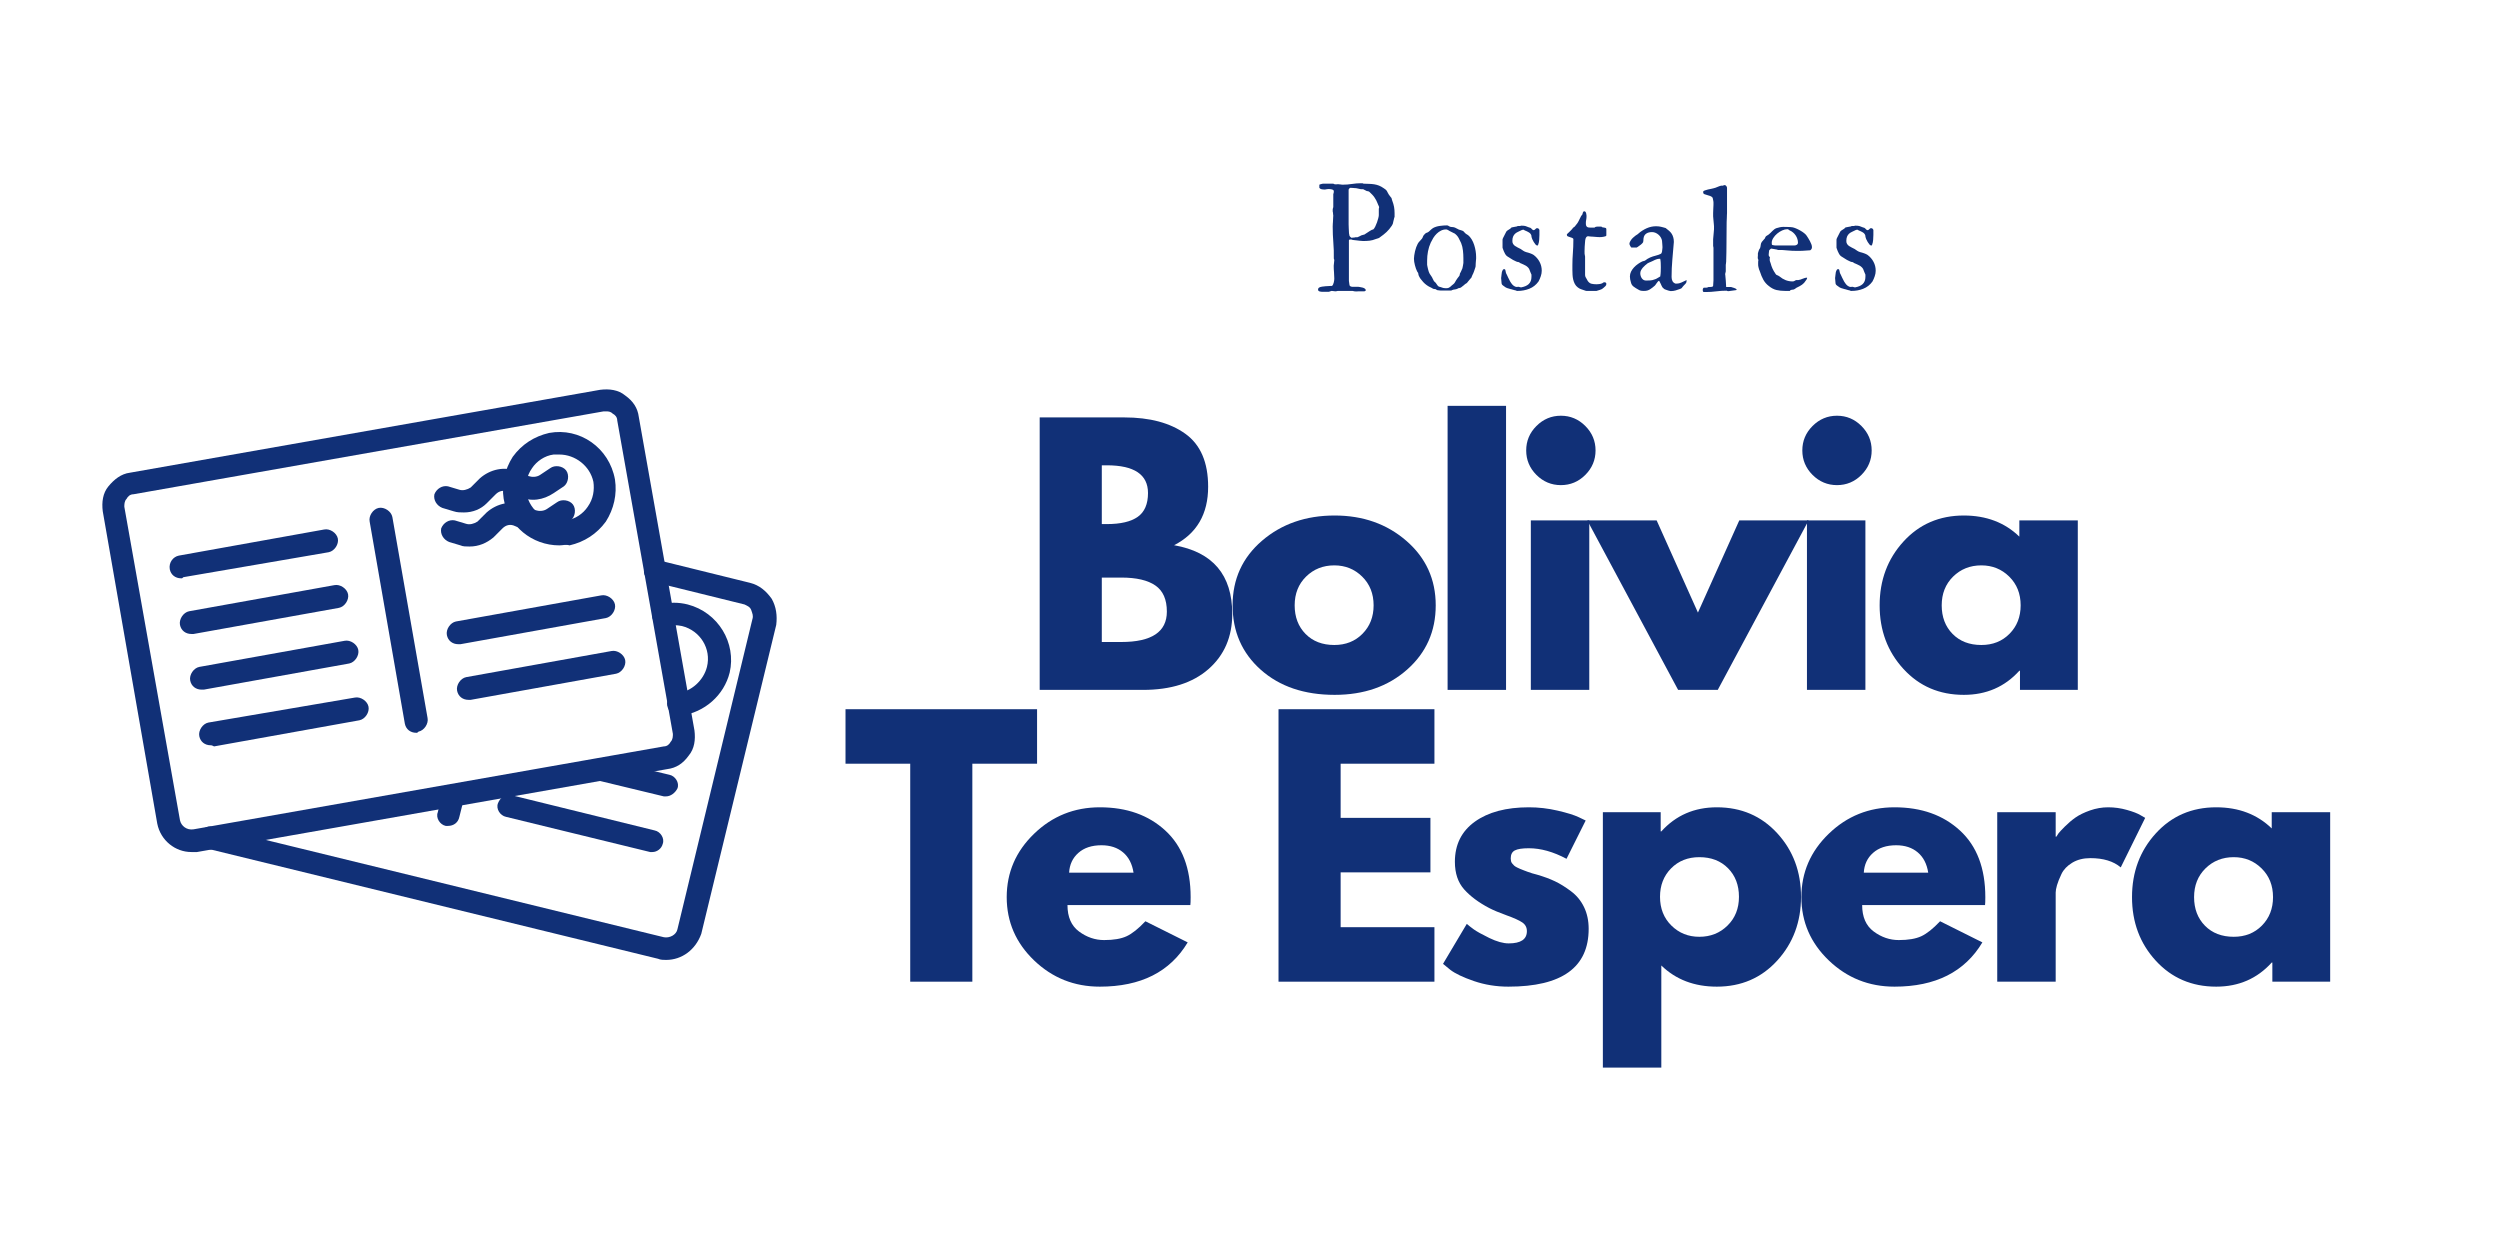 <svg xmlns="http://www.w3.org/2000/svg" xmlns:xlink="http://www.w3.org/1999/xlink" width="1080" zoomAndPan="magnify" viewBox="0 0 810 405" height="540" preserveAspectRatio="xMidYMid meet"><defs><clipPath id="d32dc951b4"><path d="M 64 181 L 252 181 L 252 311.176 L 64 311.176 Z M 64 181 "></path></clipPath></defs><g id="9b96940421"><rect x="0" width="810" y="0" height="405" style="fill:#ffffff;fill-opacity:1;stroke:none;"></rect><rect x="0" width="810" y="0" height="405" style="fill:#ffffff;fill-opacity:1;stroke:none;"></rect><g style="fill:#113077;fill-opacity:1;"><g transform="translate(330.437, 223.524)"><path style="stroke:none" d="M 6.422 -88.281 L 33.812 -88.281 C 42.094 -88.281 48.691 -86.516 53.609 -82.984 C 58.535 -79.453 61 -73.727 61 -65.812 C 61 -56.969 57.32 -50.656 49.969 -46.875 C 62.531 -44.664 68.812 -37.242 68.812 -24.609 C 68.812 -17.191 66.242 -11.234 61.109 -6.734 C 55.973 -2.242 48.91 0 39.922 0 L 6.422 0 Z M 26.547 -53.719 L 28.141 -53.719 C 32.641 -53.719 35.992 -54.504 38.203 -56.078 C 40.41 -57.648 41.516 -60.219 41.516 -63.781 C 41.516 -69.77 37.055 -72.766 28.141 -72.766 L 26.547 -72.766 Z M 26.547 -15.516 L 32.859 -15.516 C 42.703 -15.516 47.625 -18.797 47.625 -25.359 C 47.625 -29.285 46.391 -32.102 43.922 -33.812 C 41.461 -35.531 37.773 -36.391 32.859 -36.391 L 26.547 -36.391 Z M 26.547 -15.516 "></path></g></g><g style="fill:#113077;fill-opacity:1;"><g transform="translate(396.893, 223.524)"><path style="stroke:none" d="M 11.609 -6.516 C 5.516 -11.941 2.469 -18.898 2.469 -27.391 C 2.469 -35.879 5.641 -42.852 11.984 -48.312 C 18.336 -53.77 26.188 -56.5 35.531 -56.5 C 44.727 -56.5 52.484 -53.754 58.797 -48.266 C 65.117 -42.773 68.281 -35.816 68.281 -27.391 C 68.281 -18.973 65.191 -12.035 59.016 -6.578 C 52.848 -1.117 45.02 1.609 35.531 1.609 C 25.688 1.609 17.711 -1.098 11.609 -6.516 Z M 26.266 -36.703 C 23.805 -34.273 22.578 -31.172 22.578 -27.391 C 22.578 -23.609 23.754 -20.52 26.109 -18.125 C 28.461 -15.738 31.566 -14.547 35.422 -14.547 C 39.129 -14.547 42.176 -15.758 44.562 -18.188 C 46.957 -20.613 48.156 -23.68 48.156 -27.391 C 48.156 -31.172 46.922 -34.273 44.453 -36.703 C 41.992 -39.129 38.984 -40.344 35.422 -40.344 C 31.785 -40.344 28.734 -39.129 26.266 -36.703 Z M 26.266 -36.703 "></path></g></g><g style="fill:#113077;fill-opacity:1;"><g transform="translate(462.6, 223.524)"><path style="stroke:none" d="M 6.422 0 L 6.422 -92.031 L 25.359 -92.031 L 25.359 0 Z M 6.422 0 "></path></g></g><g style="fill:#113077;fill-opacity:1;"><g transform="translate(489.567, 223.524)"><path style="stroke:none" d="M 8.234 -85.5 C 10.453 -87.719 13.094 -88.828 16.156 -88.828 C 19.227 -88.828 21.867 -87.719 24.078 -85.5 C 26.285 -83.289 27.391 -80.648 27.391 -77.578 C 27.391 -74.516 26.285 -71.875 24.078 -69.656 C 21.867 -67.445 19.227 -66.344 16.156 -66.344 C 13.094 -66.344 10.453 -67.445 8.234 -69.656 C 6.023 -71.875 4.922 -74.516 4.922 -77.578 C 4.922 -80.648 6.023 -83.289 8.234 -85.5 Z M 6.422 -54.906 L 6.422 0 L 25.359 0 L 25.359 -54.906 Z M 6.422 -54.906 "></path></g></g><g style="fill:#113077;fill-opacity:1;"><g transform="translate(516.428, 223.524)"><path style="stroke:none" d="M 20.328 -54.906 L 33.703 -25.047 L 47.094 -54.906 L 69.562 -54.906 L 40.125 0 L 27.281 0 L -2.141 -54.906 Z M 20.328 -54.906 "></path></g></g><g style="fill:#113077;fill-opacity:1;"><g transform="translate(579.031, 223.524)"><path style="stroke:none" d="M 8.234 -85.5 C 10.453 -87.719 13.094 -88.828 16.156 -88.828 C 19.227 -88.828 21.867 -87.719 24.078 -85.5 C 26.285 -83.289 27.391 -80.648 27.391 -77.578 C 27.391 -74.516 26.285 -71.875 24.078 -69.656 C 21.867 -67.445 19.227 -66.344 16.156 -66.344 C 13.094 -66.344 10.453 -67.445 8.234 -69.656 C 6.023 -71.875 4.922 -74.516 4.922 -77.578 C 4.922 -80.648 6.023 -83.289 8.234 -85.5 Z M 6.422 -54.906 L 6.422 0 L 25.359 0 L 25.359 -54.906 Z M 6.422 -54.906 "></path></g></g><g style="fill:#113077;fill-opacity:1;"><g transform="translate(606.534, 223.524)"><path style="stroke:none" d="M 10.172 -6.797 C 5.035 -12.398 2.469 -19.266 2.469 -27.391 C 2.469 -35.523 5.035 -42.41 10.172 -48.047 C 15.305 -53.68 21.832 -56.5 29.75 -56.5 C 37.031 -56.5 43.023 -54.219 47.734 -49.656 L 47.734 -54.906 L 66.672 -54.906 L 66.672 0 L 47.938 0 L 47.938 -6.203 L 47.734 -6.203 C 43.023 -0.992 37.031 1.609 29.75 1.609 C 21.832 1.609 15.305 -1.191 10.172 -6.797 Z M 26.266 -36.703 C 23.805 -34.273 22.578 -31.172 22.578 -27.391 C 22.578 -23.609 23.754 -20.52 26.109 -18.125 C 28.461 -15.738 31.566 -14.547 35.422 -14.547 C 39.129 -14.547 42.176 -15.758 44.562 -18.188 C 46.957 -20.613 48.156 -23.68 48.156 -27.391 C 48.156 -31.172 46.922 -34.273 44.453 -36.703 C 41.992 -39.129 38.984 -40.344 35.422 -40.344 C 31.785 -40.344 28.734 -39.129 26.266 -36.703 Z M 26.266 -36.703 "></path></g></g><g style="fill:#113077;fill-opacity:1;"><g transform="translate(674.818, 223.524)"><path style="stroke:none" d=""></path></g></g><g style="fill:#113077;fill-opacity:1;"><g transform="translate(273.087, 318.066)"><path style="stroke:none" d="M 0.859 -70.625 L 0.859 -88.281 L 62.922 -88.281 L 62.922 -70.625 L 41.953 -70.625 L 41.953 0 L 21.828 0 L 21.828 -70.625 Z M 0.859 -70.625 "></path></g></g><g style="fill:#113077;fill-opacity:1;"><g transform="translate(323.705, 318.066)"><path style="stroke:none" d="M 61.969 -24.828 L 22.156 -24.828 C 22.156 -20.973 23.398 -18.117 25.891 -16.266 C 28.391 -14.41 31.102 -13.484 34.031 -13.484 C 37.094 -13.484 39.516 -13.895 41.297 -14.719 C 43.086 -15.539 45.125 -17.16 47.406 -19.578 L 61.109 -12.734 C 55.398 -3.172 45.91 1.609 32.641 1.609 C 24.359 1.609 17.258 -1.223 11.344 -6.891 C 5.426 -12.566 2.469 -19.398 2.469 -27.391 C 2.469 -35.379 5.426 -42.227 11.344 -47.938 C 17.258 -53.645 24.359 -56.5 32.641 -56.5 C 41.348 -56.5 48.426 -53.984 53.875 -48.953 C 59.332 -43.93 62.062 -36.742 62.062 -27.391 C 62.062 -26.109 62.031 -25.254 61.969 -24.828 Z M 22.688 -35.312 L 43.562 -35.312 C 43.125 -38.164 41.992 -40.359 40.172 -41.891 C 38.359 -43.43 36.023 -44.203 33.172 -44.203 C 30.035 -44.203 27.539 -43.379 25.688 -41.734 C 23.832 -40.098 22.832 -37.957 22.688 -35.312 Z M 22.688 -35.312 "></path></g></g><g style="fill:#113077;fill-opacity:1;"><g transform="translate(383.419, 318.066)"><path style="stroke:none" d=""></path></g></g><g style="fill:#113077;fill-opacity:1;"><g transform="translate(407.818, 318.066)"><path style="stroke:none" d="M 56.938 -88.281 L 56.938 -70.625 L 26.547 -70.625 L 26.547 -53.078 L 55.641 -53.078 L 55.641 -35.422 L 26.547 -35.422 L 26.547 -17.656 L 56.938 -17.656 L 56.938 0 L 6.422 0 L 6.422 -88.281 Z M 56.938 -88.281 "></path></g></g><g style="fill:#113077;fill-opacity:1;"><g transform="translate(465.071, 318.066)"><path style="stroke:none" d="M 30.281 -56.5 C 33.426 -56.5 36.531 -56.141 39.594 -55.422 C 42.664 -54.711 44.945 -54.004 46.438 -53.297 L 48.688 -52.219 L 42.484 -39.812 C 38.203 -42.094 34.133 -43.234 30.281 -43.234 C 28.145 -43.234 26.629 -43 25.734 -42.531 C 24.848 -42.07 24.406 -41.203 24.406 -39.922 C 24.406 -39.629 24.438 -39.336 24.5 -39.047 C 24.57 -38.766 24.711 -38.5 24.922 -38.25 C 25.141 -38.008 25.336 -37.797 25.516 -37.609 C 25.703 -37.43 26.008 -37.234 26.438 -37.016 C 26.863 -36.805 27.203 -36.648 27.453 -36.547 C 27.703 -36.441 28.109 -36.281 28.672 -36.062 C 29.242 -35.852 29.672 -35.691 29.953 -35.578 C 30.242 -35.473 30.727 -35.312 31.406 -35.094 C 32.082 -34.883 32.598 -34.742 32.953 -34.672 C 35.172 -34.023 37.098 -33.312 38.734 -32.531 C 40.379 -31.75 42.109 -30.676 43.922 -29.312 C 45.742 -27.957 47.156 -26.242 48.156 -24.172 C 49.156 -22.109 49.656 -19.758 49.656 -17.125 C 49.656 -4.633 40.988 1.609 23.656 1.609 C 19.727 1.609 16 1.004 12.469 -0.203 C 8.938 -1.422 6.383 -2.641 4.812 -3.859 L 2.469 -5.781 L 10.172 -18.734 C 10.734 -18.234 11.477 -17.645 12.406 -16.969 C 13.344 -16.289 15.02 -15.359 17.438 -14.172 C 19.863 -12.992 21.969 -12.406 23.75 -12.406 C 27.676 -12.406 29.641 -13.727 29.641 -16.375 C 29.641 -17.582 29.141 -18.523 28.141 -19.203 C 27.141 -19.879 25.445 -20.645 23.062 -21.5 C 20.676 -22.363 18.801 -23.148 17.438 -23.859 C 14.02 -25.648 11.312 -27.664 9.312 -29.906 C 7.312 -32.156 6.312 -35.133 6.312 -38.844 C 6.312 -44.406 8.469 -48.738 12.781 -51.844 C 17.102 -54.945 22.938 -56.5 30.281 -56.5 Z M 30.281 -56.5 "></path></g></g><g style="fill:#113077;fill-opacity:1;"><g transform="translate(512.907, 318.066)"><path style="stroke:none" d="M 62.922 -48.094 C 68.055 -42.5 70.625 -35.633 70.625 -27.5 C 70.625 -19.363 68.055 -12.477 62.922 -6.844 C 57.785 -1.207 51.258 1.609 43.344 1.609 C 36.062 1.609 30.066 -0.676 25.359 -5.25 L 25.359 27.828 L 6.422 27.828 L 6.422 -54.906 L 25.156 -54.906 L 25.156 -48.688 L 25.359 -48.688 C 30.066 -53.895 36.062 -56.5 43.344 -56.5 C 51.258 -56.5 57.785 -53.695 62.922 -48.094 Z M 46.812 -18.188 C 49.281 -20.613 50.516 -23.719 50.516 -27.5 C 50.516 -31.281 49.336 -34.363 46.984 -36.75 C 44.629 -39.145 41.523 -40.344 37.672 -40.344 C 33.961 -40.344 30.91 -39.129 28.516 -36.703 C 26.129 -34.273 24.938 -31.207 24.938 -27.5 C 24.938 -23.719 26.164 -20.613 28.625 -18.188 C 31.082 -15.758 34.098 -14.547 37.672 -14.547 C 41.305 -14.547 44.352 -15.758 46.812 -18.188 Z M 46.812 -18.188 "></path></g></g><g style="fill:#113077;fill-opacity:1;"><g transform="translate(581.182, 318.066)"><path style="stroke:none" d="M 61.969 -24.828 L 22.156 -24.828 C 22.156 -20.973 23.398 -18.117 25.891 -16.266 C 28.391 -14.41 31.102 -13.484 34.031 -13.484 C 37.094 -13.484 39.516 -13.895 41.297 -14.719 C 43.086 -15.539 45.125 -17.16 47.406 -19.578 L 61.109 -12.734 C 55.398 -3.172 45.91 1.609 32.641 1.609 C 24.359 1.609 17.258 -1.223 11.344 -6.891 C 5.426 -12.566 2.469 -19.398 2.469 -27.391 C 2.469 -35.379 5.426 -42.227 11.344 -47.938 C 17.258 -53.645 24.359 -56.5 32.641 -56.5 C 41.348 -56.5 48.426 -53.984 53.875 -48.953 C 59.332 -43.93 62.062 -36.742 62.062 -27.391 C 62.062 -26.109 62.031 -25.254 61.969 -24.828 Z M 22.688 -35.312 L 43.562 -35.312 C 43.125 -38.164 41.992 -40.359 40.172 -41.891 C 38.359 -43.43 36.023 -44.203 33.172 -44.203 C 30.035 -44.203 27.539 -43.379 25.688 -41.734 C 23.832 -40.098 22.832 -37.957 22.688 -35.312 Z M 22.688 -35.312 "></path></g></g><g style="fill:#113077;fill-opacity:1;"><g transform="translate(640.682, 318.066)"><path style="stroke:none" d="M 6.422 0 L 6.422 -54.906 L 25.359 -54.906 L 25.359 -46.984 L 25.578 -46.984 C 25.723 -47.266 25.953 -47.617 26.266 -48.047 C 26.586 -48.473 27.285 -49.223 28.359 -50.297 C 29.43 -51.367 30.57 -52.332 31.781 -53.188 C 33 -54.039 34.566 -54.805 36.484 -55.484 C 38.41 -56.16 40.375 -56.5 42.375 -56.5 C 44.445 -56.5 46.477 -56.211 48.469 -55.641 C 50.469 -55.078 51.93 -54.508 52.859 -53.938 L 54.359 -53.078 L 46.438 -37.031 C 44.082 -39.031 40.801 -40.031 36.594 -40.031 C 34.312 -40.031 32.348 -39.531 30.703 -38.531 C 29.066 -37.531 27.91 -36.316 27.234 -34.891 C 26.555 -33.461 26.07 -32.25 25.781 -31.25 C 25.5 -30.25 25.359 -29.461 25.359 -28.891 L 25.359 0 Z M 6.422 0 "></path></g></g><g style="fill:#113077;fill-opacity:1;"><g transform="translate(688.304, 318.066)"><path style="stroke:none" d="M 10.172 -6.797 C 5.035 -12.398 2.469 -19.266 2.469 -27.391 C 2.469 -35.523 5.035 -42.41 10.172 -48.047 C 15.305 -53.68 21.832 -56.5 29.75 -56.5 C 37.031 -56.5 43.023 -54.219 47.734 -49.656 L 47.734 -54.906 L 66.672 -54.906 L 66.672 0 L 47.938 0 L 47.938 -6.203 L 47.734 -6.203 C 43.023 -0.992 37.031 1.609 29.75 1.609 C 21.832 1.609 15.305 -1.191 10.172 -6.797 Z M 26.266 -36.703 C 23.805 -34.273 22.578 -31.172 22.578 -27.391 C 22.578 -23.609 23.754 -20.52 26.109 -18.125 C 28.461 -15.738 31.566 -14.547 35.422 -14.547 C 39.129 -14.547 42.176 -15.758 44.562 -18.188 C 46.957 -20.613 48.156 -23.68 48.156 -27.391 C 48.156 -31.172 46.922 -34.273 44.453 -36.703 C 41.992 -39.129 38.984 -40.344 35.422 -40.344 C 31.785 -40.344 28.734 -39.129 26.266 -36.703 Z M 26.266 -36.703 "></path></g></g><g clip-rule="nonzero" clip-path="url(#d32dc951b4)"><path style=" stroke:none;fill-rule:nonzero;fill:#113077;fill-opacity:1;" d="M 215.809 311.016 C 215.07 311.016 213.969 311.016 213.23 310.648 L 67.145 274.953 C 65.305 274.586 63.832 272.379 64.57 270.539 C 65.305 268.699 67.145 267.227 68.984 267.961 L 215.07 303.656 C 216.91 304.023 219.121 302.922 219.488 301.082 L 243.773 200.625 C 244.141 199.52 243.773 198.785 243.406 197.68 C 243.039 196.574 241.934 196.207 241.199 195.84 L 211.391 188.48 C 209.551 188.113 208.078 185.902 208.816 184.062 C 209.184 182.223 211.391 180.754 213.23 181.488 L 243.039 188.848 C 245.98 189.582 248.188 191.422 250.027 194 C 251.5 196.574 251.871 199.52 251.5 202.465 L 227.215 302.551 C 225.375 307.703 220.961 311.016 215.809 311.016 Z M 215.809 311.016 "></path></g><path style=" stroke:none;fill-rule:nonzero;fill:#113077;fill-opacity:1;" d="M 145.156 267.594 C 144.789 267.594 144.422 267.594 144.422 267.594 C 142.582 267.227 141.109 265.02 141.844 263.18 L 143.316 256.922 C 143.684 255.082 145.891 253.613 147.73 254.348 C 149.57 254.715 151.043 256.922 150.309 258.762 L 148.836 264.652 C 148.469 266.492 146.996 267.594 145.156 267.594 Z M 145.156 267.594 "></path><path style=" stroke:none;fill-rule:nonzero;fill:#113077;fill-opacity:1;" d="M 219.855 231.902 C 218.016 231.902 216.543 230.43 216.176 228.59 C 215.809 226.75 217.281 224.91 219.488 224.543 C 223.902 224.172 227.949 220.492 229.055 216.078 C 230.527 210.191 226.848 204.305 220.961 202.832 C 219.121 202.465 217.648 202.465 215.809 202.832 C 213.969 203.199 211.762 202.094 211.391 200.254 C 211.023 198.414 212.129 196.207 213.969 195.84 C 216.91 195.102 219.855 195.102 222.801 195.84 C 232.734 198.414 238.621 208.352 236.414 217.918 C 234.574 225.277 228.32 230.797 220.59 231.902 C 220.223 231.531 219.855 231.902 219.855 231.902 Z M 219.855 231.902 "></path><path style=" stroke:none;fill-rule:nonzero;fill:#113077;fill-opacity:1;" d="M 215.809 258.027 C 215.441 258.027 215.07 258.027 215.07 258.027 L 193.73 252.875 C 191.891 252.508 190.418 250.301 191.152 248.461 C 191.891 246.621 193.73 245.148 195.57 245.883 L 216.91 251.035 C 218.75 251.402 220.223 253.613 219.488 255.453 C 218.75 256.922 217.281 258.027 215.809 258.027 Z M 215.809 258.027 "></path><path style=" stroke:none;fill-rule:nonzero;fill:#113077;fill-opacity:1;" d="M 211.391 276.059 C 211.023 276.059 210.656 276.059 210.656 276.059 L 163.922 264.652 C 162.082 264.281 160.609 262.074 161.348 260.234 C 162.082 258.395 163.922 256.922 165.762 257.66 L 212.129 269.066 C 213.969 269.434 215.441 271.641 214.703 273.48 C 214.336 274.953 212.863 276.059 211.391 276.059 Z M 211.391 276.059 "></path><path style=" stroke:none;fill-rule:nonzero;fill:#113077;fill-opacity:1;" d="M 61.992 276.059 C 56.844 276.059 52.059 272.379 50.953 266.859 L 33.293 165.664 C 32.922 162.723 33.293 159.777 35.133 157.57 C 36.973 155.363 39.18 153.523 42.125 153.152 L 194.465 126.293 C 197.41 125.926 200.352 126.293 202.559 128.133 C 205.137 129.973 206.609 132.18 206.977 135.125 L 225.008 236.684 C 225.375 239.629 225.008 242.574 223.168 244.781 C 221.328 247.355 219.121 248.828 216.176 249.195 L 63.832 276.059 C 63.098 276.059 62.73 276.059 61.992 276.059 Z M 196.305 133.285 C 195.938 133.285 195.938 133.285 195.57 133.285 L 43.227 160.145 C 42.125 160.145 41.387 160.883 41.02 161.617 C 40.281 162.355 40.281 163.457 40.281 164.195 L 58.312 265.754 C 58.684 267.594 60.523 269.066 62.73 268.699 L 215.07 241.836 C 216.176 241.836 216.91 241.102 217.281 240.363 C 218.016 239.629 218.016 238.523 218.016 237.789 L 199.984 136.227 C 199.984 135.125 199.25 134.387 198.512 134.02 C 197.777 133.285 197.039 133.285 196.305 133.285 Z M 215.441 245.516 Z M 215.441 245.516 "></path><path style=" stroke:none;fill-rule:nonzero;fill:#113077;fill-opacity:1;" d="M 134.852 237.422 C 133.012 237.422 131.543 236.316 131.172 234.477 L 119.766 168.977 C 119.398 167.137 120.871 164.93 122.711 164.562 C 124.551 164.195 126.758 165.664 127.125 167.504 L 138.531 232.637 C 138.902 234.477 137.43 236.684 135.59 237.051 C 135.223 237.422 135.223 237.422 134.852 237.422 Z M 134.852 237.422 "></path><path style=" stroke:none;fill-rule:nonzero;fill:#113077;fill-opacity:1;" d="M 181.219 176.703 C 172.387 176.703 164.66 170.449 163.188 161.617 C 162.449 156.836 163.555 152.051 166.129 148.004 C 169.074 143.953 173.121 141.379 177.906 140.273 C 187.84 138.434 197.41 145.059 199.25 155.363 C 199.984 160.145 198.879 164.93 196.305 168.977 C 193.359 173.023 189.312 175.602 184.531 176.703 C 183.426 176.336 182.32 176.703 181.219 176.703 Z M 181.219 147.266 C 180.48 147.266 180.113 147.266 179.379 147.266 C 176.434 147.633 173.859 149.473 172.387 151.684 C 170.547 154.258 170.18 157.203 170.547 159.777 C 171.652 165.664 177.172 169.715 183.426 168.609 C 186.371 168.242 188.945 166.402 190.418 164.195 C 192.258 161.617 192.625 158.676 192.258 156.098 C 191.152 150.945 186.371 147.266 181.219 147.266 Z M 181.219 147.266 "></path><path style=" stroke:none;fill-rule:nonzero;fill:#113077;fill-opacity:1;" d="M 150.309 166.035 C 149.203 166.035 148.102 166.035 146.996 165.664 L 143.316 164.562 C 141.477 163.824 140.371 161.984 140.742 160.145 C 141.477 158.305 143.316 157.203 145.156 157.57 L 148.836 158.676 C 149.941 159.043 151.41 158.676 152.516 157.938 L 155.461 154.992 C 158.77 152.051 163.555 150.945 167.602 152.785 L 171.281 154.258 C 172.387 154.625 173.859 154.625 174.961 153.891 L 178.273 151.684 C 179.746 150.578 182.32 150.945 183.426 152.418 C 184.531 153.891 184.16 156.465 182.691 157.57 L 179.379 159.777 C 176.066 161.984 172.02 162.723 168.34 160.883 L 164.66 159.41 C 163.188 158.676 161.715 159.043 160.609 160.145 L 157.668 163.09 C 155.828 164.93 153.25 166.035 150.309 166.035 Z M 150.309 166.035 "></path><path style=" stroke:none;fill-rule:nonzero;fill:#113077;fill-opacity:1;" d="M 152.148 177.074 C 151.043 177.074 149.941 177.074 149.203 176.703 L 145.523 175.602 C 143.684 174.863 142.582 173.023 142.949 171.184 C 143.684 169.344 145.523 168.242 147.363 168.609 L 151.043 169.715 C 152.148 170.082 153.621 169.715 154.723 168.977 L 157.668 166.035 C 160.98 163.09 165.762 161.984 169.812 163.824 L 173.492 165.297 C 174.594 165.664 176.066 165.664 177.172 164.93 L 180.48 162.723 C 181.953 161.617 184.531 161.984 185.633 163.457 C 186.738 164.93 186.371 167.504 184.898 168.609 L 181.586 170.816 C 178.273 173.023 174.227 173.762 170.547 171.922 L 166.867 170.449 C 165.395 169.715 163.922 170.082 162.82 171.184 L 159.875 174.129 C 157.668 175.969 155.09 177.074 152.148 177.074 Z M 152.148 177.074 "></path><path style=" stroke:none;fill-rule:nonzero;fill:#113077;fill-opacity:1;" d="M 58.684 187.375 C 56.844 187.375 55.371 186.273 55.004 184.434 C 54.633 182.223 56.105 180.383 57.945 180.016 L 105.047 171.555 C 106.887 171.184 109.094 172.656 109.461 174.496 C 109.832 176.336 108.359 178.543 106.52 178.914 L 59.418 187.008 C 59.051 187.375 59.051 187.375 58.684 187.375 Z M 58.684 187.375 "></path><path style=" stroke:none;fill-rule:nonzero;fill:#113077;fill-opacity:1;" d="M 61.992 205.406 C 60.152 205.406 58.684 204.305 58.312 202.465 C 57.945 200.625 59.418 198.414 61.258 198.047 L 108.359 189.582 C 110.199 189.215 112.406 190.688 112.773 192.527 C 113.141 194.367 111.672 196.574 109.832 196.941 L 62.73 205.406 C 62.363 205.406 61.992 205.406 61.992 205.406 Z M 61.992 205.406 "></path><path style=" stroke:none;fill-rule:nonzero;fill:#113077;fill-opacity:1;" d="M 65.305 223.438 C 63.465 223.438 61.992 222.332 61.625 220.492 C 61.258 218.652 62.73 216.445 64.57 216.078 L 111.672 207.613 C 113.512 207.246 115.719 208.719 116.086 210.559 C 116.453 212.398 114.98 214.605 113.141 214.973 L 66.043 223.438 C 65.672 223.438 65.305 223.438 65.305 223.438 Z M 65.305 223.438 "></path><path style=" stroke:none;fill-rule:nonzero;fill:#113077;fill-opacity:1;" d="M 68.25 241.469 C 66.41 241.469 64.938 240.363 64.57 238.523 C 64.203 236.684 65.672 234.477 67.512 234.109 L 114.98 226.012 C 116.82 225.645 119.031 227.117 119.398 228.957 C 119.766 230.797 118.293 233.004 116.453 233.371 L 69.352 241.836 C 68.617 241.469 68.617 241.469 68.25 241.469 Z M 68.25 241.469 "></path><path style=" stroke:none;fill-rule:nonzero;fill:#113077;fill-opacity:1;" d="M 148.469 208.719 C 146.629 208.719 145.156 207.613 144.789 205.773 C 144.422 203.934 145.891 201.727 147.73 201.359 L 194.832 192.895 C 196.672 192.527 198.879 194 199.25 195.84 C 199.617 197.68 198.145 199.887 196.305 200.254 L 149.203 208.719 C 148.836 208.719 148.836 208.719 148.469 208.719 Z M 148.469 208.719 "></path><path style=" stroke:none;fill-rule:nonzero;fill:#113077;fill-opacity:1;" d="M 151.781 226.75 C 149.941 226.75 148.469 225.645 148.102 223.805 C 147.73 221.965 149.203 219.758 151.043 219.391 L 198.145 210.926 C 199.984 210.559 202.191 212.031 202.559 213.871 C 202.93 215.711 201.457 217.918 199.617 218.285 L 152.516 226.75 C 152.148 226.75 151.781 226.75 151.781 226.75 Z M 151.781 226.75 "></path><g style="fill:#113077;fill-opacity:1;"><g transform="translate(425.14, 94.259)"><path style="stroke:none" d="M 11.812 -27.219 L 11.812 -21.594 C 11.812 -21.508 11.816 -21.332 11.828 -21.062 C 11.836 -20.801 11.848 -20.516 11.859 -20.203 C 11.879 -19.891 11.895 -19.586 11.906 -19.297 C 11.926 -19.016 11.938 -18.801 11.938 -18.656 C 11.969 -18.562 12 -18.41 12.031 -18.203 C 12.07 -17.992 12.094 -17.875 12.094 -17.844 C 12.125 -17.781 12.207 -17.672 12.344 -17.516 C 12.488 -17.367 12.602 -17.281 12.688 -17.25 C 12.695 -17.238 12.711 -17.234 12.734 -17.234 C 12.742 -17.211 12.781 -17.203 12.844 -17.203 L 12.969 -17.25 C 13 -17.25 13.07 -17.254 13.188 -17.266 C 13.301 -17.273 13.426 -17.285 13.562 -17.297 C 13.695 -17.316 13.82 -17.332 13.938 -17.344 C 14.051 -17.363 14.117 -17.391 14.141 -17.422 C 14.172 -17.422 14.234 -17.41 14.328 -17.391 C 14.422 -17.379 14.504 -17.375 14.578 -17.375 C 14.672 -17.375 14.719 -17.391 14.719 -17.422 C 14.738 -17.422 14.805 -17.445 14.922 -17.5 C 15.035 -17.551 15.16 -17.609 15.297 -17.672 C 15.43 -17.734 15.555 -17.797 15.672 -17.859 C 15.785 -17.922 15.867 -17.969 15.922 -18 C 15.953 -18 16.016 -18.016 16.109 -18.047 C 16.203 -18.078 16.301 -18.109 16.406 -18.141 C 16.52 -18.172 16.625 -18.195 16.719 -18.219 C 16.82 -18.25 16.898 -18.27 16.953 -18.281 C 17.016 -18.332 17.145 -18.422 17.344 -18.547 C 17.551 -18.68 17.773 -18.828 18.016 -18.984 C 18.254 -19.141 18.477 -19.285 18.688 -19.422 C 18.906 -19.555 19.062 -19.645 19.156 -19.688 C 19.156 -19.707 19.188 -19.727 19.25 -19.75 C 19.32 -19.77 19.395 -19.797 19.469 -19.828 C 19.551 -19.859 19.629 -19.883 19.703 -19.906 C 19.785 -19.938 19.836 -19.957 19.859 -19.969 C 20.047 -20.156 20.242 -20.457 20.453 -20.875 C 20.66 -21.301 20.848 -21.75 21.016 -22.219 C 21.18 -22.688 21.316 -23.133 21.422 -23.562 C 21.535 -24 21.594 -24.328 21.594 -24.547 L 21.594 -26.594 C 21.594 -26.625 21.609 -26.703 21.641 -26.828 C 21.68 -26.961 21.703 -27.07 21.703 -27.156 L 21.703 -27.172 C 21.703 -27.191 21.68 -27.25 21.641 -27.344 C 21.609 -27.445 21.562 -27.555 21.5 -27.672 C 21.445 -27.797 21.395 -27.906 21.344 -28 C 21.301 -28.102 21.273 -28.172 21.266 -28.203 C 21.109 -28.629 20.941 -29.008 20.766 -29.344 C 20.598 -29.676 20.406 -29.992 20.188 -30.297 C 19.977 -30.609 19.738 -30.906 19.469 -31.188 C 19.207 -31.477 18.898 -31.781 18.547 -32.094 C 18.422 -32.207 18.266 -32.273 18.078 -32.297 C 17.891 -32.316 17.75 -32.344 17.656 -32.375 C 17.625 -32.395 17.547 -32.438 17.422 -32.5 C 17.305 -32.562 17.18 -32.625 17.047 -32.688 C 16.922 -32.758 16.801 -32.82 16.688 -32.875 C 16.582 -32.938 16.52 -32.969 16.5 -32.969 L 15.75 -32.969 C 15.707 -32.977 15.609 -33 15.453 -33.031 C 15.297 -33.062 15.125 -33.098 14.938 -33.141 C 14.758 -33.18 14.594 -33.219 14.438 -33.25 C 14.281 -33.281 14.18 -33.297 14.141 -33.297 C 14.078 -33.297 13.969 -33.301 13.812 -33.312 C 13.656 -33.332 13.484 -33.348 13.297 -33.359 C 13.109 -33.379 12.926 -33.391 12.75 -33.391 C 12.582 -33.398 12.457 -33.406 12.375 -33.406 C 12.238 -33.375 12.125 -33.301 12.031 -33.188 C 11.938 -33.082 11.863 -32.969 11.812 -32.844 Z M 1.906 -0.422 C 1.906 -0.66 1.973 -0.844 2.109 -0.969 C 2.254 -1.094 2.422 -1.188 2.609 -1.25 C 2.805 -1.32 3.016 -1.367 3.234 -1.391 C 3.453 -1.422 3.633 -1.441 3.781 -1.453 C 3.875 -1.473 4.047 -1.492 4.297 -1.516 C 4.547 -1.535 4.812 -1.551 5.094 -1.562 C 5.375 -1.582 5.641 -1.598 5.891 -1.609 C 6.148 -1.617 6.328 -1.625 6.422 -1.625 C 6.566 -1.719 6.688 -1.875 6.781 -2.094 C 6.875 -2.312 6.953 -2.547 7.016 -2.797 C 7.078 -3.047 7.117 -3.281 7.141 -3.5 C 7.16 -3.727 7.172 -3.898 7.172 -4.016 C 7.172 -4.711 7.141 -5.395 7.078 -6.062 C 7.016 -6.738 6.984 -7.438 6.984 -8.156 C 6.984 -8.469 7.016 -8.773 7.078 -9.078 C 7.141 -9.391 7.172 -9.703 7.172 -10.016 L 7.172 -10.078 C 7.141 -10.109 7.102 -10.18 7.062 -10.297 C 7.031 -10.422 7.016 -10.5 7.016 -10.531 C 7.055 -12.258 7.004 -13.977 6.859 -15.688 C 6.723 -17.406 6.656 -19.129 6.656 -20.859 C 6.656 -20.953 6.66 -21.082 6.672 -21.25 C 6.68 -21.414 6.688 -21.578 6.688 -21.734 C 6.695 -21.891 6.707 -22.023 6.719 -22.141 C 6.727 -22.254 6.734 -22.32 6.734 -22.344 C 6.734 -22.383 6.738 -22.504 6.75 -22.703 C 6.77 -22.91 6.781 -23.129 6.781 -23.359 C 6.789 -23.586 6.801 -23.801 6.812 -24 C 6.832 -24.207 6.844 -24.336 6.844 -24.391 C 6.844 -24.398 6.832 -24.457 6.812 -24.562 C 6.801 -24.664 6.789 -24.773 6.781 -24.891 C 6.781 -25.004 6.77 -25.113 6.75 -25.219 C 6.738 -25.32 6.734 -25.391 6.734 -25.422 C 6.711 -25.492 6.695 -25.562 6.688 -25.625 C 6.664 -25.688 6.656 -25.742 6.656 -25.797 C 6.656 -25.859 6.656 -25.91 6.656 -25.953 C 6.656 -26.172 6.66 -26.363 6.672 -26.531 C 6.691 -26.695 6.75 -26.91 6.844 -27.172 L 6.844 -31.344 C 6.926 -31.551 6.973 -31.719 6.984 -31.844 C 7.004 -31.969 7.016 -32.125 7.016 -32.312 C 7.016 -32.469 6.953 -32.594 6.828 -32.688 C 6.703 -32.781 6.551 -32.848 6.375 -32.891 C 6.207 -32.941 6.031 -32.973 5.844 -32.984 C 5.656 -33.004 5.504 -33.016 5.391 -33.016 C 5.359 -33.016 5.305 -33.008 5.234 -33 C 5.172 -32.988 5.109 -32.984 5.047 -32.984 C 4.961 -32.973 4.883 -32.969 4.812 -32.969 C 4.789 -32.969 4.742 -32.957 4.672 -32.938 C 4.609 -32.926 4.531 -32.914 4.438 -32.906 C 4.352 -32.895 4.281 -32.879 4.219 -32.859 C 4.156 -32.848 4.117 -32.844 4.109 -32.844 C 3.93 -32.844 3.688 -32.859 3.375 -32.891 C 3.062 -32.922 2.805 -33 2.609 -33.125 L 2.328 -33.406 L 2.328 -34.422 C 2.367 -34.43 2.422 -34.453 2.484 -34.484 C 2.609 -34.547 2.703 -34.578 2.766 -34.578 C 2.848 -34.609 2.984 -34.645 3.172 -34.688 C 3.359 -34.727 3.473 -34.75 3.516 -34.75 L 6.844 -34.75 C 6.957 -34.664 7.078 -34.609 7.203 -34.578 C 7.336 -34.547 7.469 -34.531 7.594 -34.531 C 7.719 -34.531 7.844 -34.535 7.969 -34.547 C 8.094 -34.566 8.211 -34.578 8.328 -34.578 L 8.438 -34.578 C 8.469 -34.578 8.551 -34.566 8.688 -34.547 C 8.832 -34.535 8.988 -34.52 9.156 -34.5 C 9.32 -34.477 9.473 -34.457 9.609 -34.438 C 9.754 -34.426 9.848 -34.422 9.891 -34.422 C 10.91 -34.422 11.91 -34.5 12.891 -34.656 C 13.879 -34.812 14.863 -34.891 15.844 -34.891 L 16.078 -34.891 C 16.172 -34.891 16.266 -34.883 16.359 -34.875 C 16.453 -34.863 16.539 -34.82 16.625 -34.75 C 17.25 -34.727 17.848 -34.707 18.422 -34.688 C 19.004 -34.676 19.562 -34.629 20.094 -34.547 C 20.633 -34.461 21.156 -34.32 21.656 -34.125 C 22.156 -33.926 22.656 -33.648 23.156 -33.297 C 23.312 -33.211 23.504 -33.078 23.734 -32.891 C 23.961 -32.703 24.117 -32.531 24.203 -32.375 C 24.211 -32.363 24.238 -32.316 24.281 -32.234 C 24.332 -32.16 24.379 -32.07 24.422 -31.969 C 24.473 -31.863 24.52 -31.77 24.562 -31.688 C 24.602 -31.602 24.641 -31.547 24.672 -31.516 C 24.68 -31.461 24.734 -31.367 24.828 -31.234 C 24.922 -31.109 25.023 -30.969 25.141 -30.812 C 25.266 -30.656 25.379 -30.504 25.484 -30.359 C 25.598 -30.223 25.672 -30.141 25.703 -30.109 C 25.703 -30.078 25.719 -30.016 25.75 -29.922 C 25.781 -29.836 25.805 -29.742 25.828 -29.641 C 25.848 -29.547 25.875 -29.453 25.906 -29.359 C 25.938 -29.273 25.953 -29.234 25.953 -29.234 C 26.223 -28.535 26.414 -27.867 26.531 -27.234 C 26.645 -26.598 26.703 -25.914 26.703 -25.188 L 26.703 -23.938 C 26.672 -23.914 26.633 -23.848 26.594 -23.734 C 26.562 -23.617 26.547 -23.547 26.547 -23.516 C 26.547 -23.461 26.52 -23.348 26.469 -23.172 C 26.426 -23.004 26.379 -22.82 26.328 -22.625 C 26.285 -22.438 26.242 -22.25 26.203 -22.062 C 26.16 -21.883 26.133 -21.773 26.125 -21.734 C 26.125 -21.711 26.078 -21.625 25.984 -21.469 C 25.898 -21.312 25.844 -21.203 25.812 -21.141 C 25.27 -20.328 24.695 -19.641 24.094 -19.078 C 23.488 -18.516 22.797 -17.961 22.016 -17.422 C 21.797 -17.211 21.562 -17.082 21.312 -17.031 C 21.07 -16.988 20.836 -16.914 20.609 -16.812 C 19.953 -16.539 19.297 -16.363 18.641 -16.281 C 17.992 -16.207 17.344 -16.172 16.688 -16.172 C 16.594 -16.172 16.445 -16.176 16.25 -16.188 C 16.062 -16.207 15.953 -16.219 15.922 -16.219 C 15.836 -16.219 15.676 -16.227 15.438 -16.25 C 15.195 -16.281 14.938 -16.312 14.656 -16.344 C 14.375 -16.375 14.098 -16.406 13.828 -16.438 C 13.566 -16.469 13.379 -16.488 13.266 -16.5 C 13.234 -16.5 13.129 -16.52 12.953 -16.562 C 12.785 -16.602 12.695 -16.641 12.688 -16.672 L 12.453 -16.672 C 12.367 -16.672 12.254 -16.656 12.109 -16.625 C 11.973 -16.594 11.906 -16.516 11.906 -16.391 L 11.906 -3.375 C 11.906 -3.344 11.91 -3.258 11.922 -3.125 C 11.941 -3 11.961 -2.859 11.984 -2.703 C 12.016 -2.547 12.035 -2.391 12.047 -2.234 C 12.066 -2.086 12.082 -1.984 12.094 -1.922 C 12.125 -1.734 12.211 -1.598 12.359 -1.516 C 12.516 -1.43 12.676 -1.375 12.844 -1.344 L 14.891 -1.344 C 15.023 -1.32 15.234 -1.289 15.516 -1.25 C 15.797 -1.219 16.07 -1.16 16.344 -1.078 C 16.625 -1.004 16.863 -0.895 17.062 -0.75 C 17.27 -0.613 17.375 -0.426 17.375 -0.188 C 17.375 -0.113 17.312 -0.051 17.188 0 C 17.062 0.051 16.984 0.094 16.953 0.125 L 15.359 0.125 C 15.234 0.125 15.066 0.129 14.859 0.141 C 14.66 0.16 14.457 0.172 14.25 0.172 C 14.031 0.172 13.828 0.156 13.641 0.125 C 13.453 0.102 13.281 0.062 13.125 0 L 8.281 0 C 8.25 0.031 8.141 0.055 7.953 0.078 C 7.766 0.109 7.645 0.125 7.594 0.125 L 7.453 0.125 C 7.254 0.125 7.078 0.102 6.922 0.062 C 6.766 0.02 6.582 0 6.375 0 L 6.266 0 C 6.242 0 6.191 0.016 6.109 0.047 C 6.023 0.078 5.938 0.109 5.844 0.141 C 5.75 0.172 5.656 0.203 5.562 0.234 C 5.477 0.266 5.422 0.281 5.391 0.281 L 3.188 0.281 C 3.094 0.281 2.973 0.27 2.828 0.25 C 2.68 0.238 2.535 0.207 2.391 0.156 C 2.254 0.113 2.141 0.047 2.047 -0.047 C 1.953 -0.141 1.906 -0.266 1.906 -0.422 Z M 1.906 -0.422 "></path></g></g><g style="fill:#113077;fill-opacity:1;"><g transform="translate(456.715, 94.259)"><path style="stroke:none" d="M 5.672 -9.844 L 5.672 -8.469 C 5.691 -8.344 5.727 -8.145 5.781 -7.875 C 5.832 -7.613 5.895 -7.336 5.969 -7.047 C 6.051 -6.754 6.129 -6.484 6.203 -6.234 C 6.285 -5.984 6.359 -5.812 6.422 -5.719 C 6.441 -5.676 6.492 -5.586 6.578 -5.453 C 6.66 -5.316 6.754 -5.176 6.859 -5.031 C 6.961 -4.883 7.055 -4.742 7.141 -4.609 C 7.223 -4.473 7.273 -4.391 7.297 -4.359 C 7.305 -4.328 7.336 -4.254 7.391 -4.141 C 7.453 -4.023 7.516 -3.906 7.578 -3.781 C 7.648 -3.656 7.711 -3.531 7.766 -3.406 C 7.828 -3.289 7.863 -3.219 7.875 -3.188 C 7.895 -3.176 7.93 -3.141 7.984 -3.078 C 8.035 -3.016 8.098 -2.953 8.172 -2.891 C 8.242 -2.828 8.312 -2.766 8.375 -2.703 C 8.438 -2.648 8.469 -2.617 8.469 -2.609 C 8.594 -2.461 8.734 -2.258 8.891 -2 C 9.047 -1.75 9.207 -1.566 9.375 -1.453 C 9.395 -1.422 9.488 -1.383 9.656 -1.344 C 9.832 -1.312 9.938 -1.285 9.969 -1.266 C 10.281 -1.141 10.578 -1.039 10.859 -0.969 C 11.148 -0.906 11.484 -0.875 11.859 -0.875 C 12.141 -0.875 12.375 -0.906 12.562 -0.969 C 12.75 -1.039 12.926 -1.141 13.094 -1.266 C 13.258 -1.391 13.422 -1.535 13.578 -1.703 C 13.742 -1.867 13.945 -2.035 14.188 -2.203 C 14.414 -2.379 14.582 -2.578 14.688 -2.797 C 14.789 -3.023 14.922 -3.25 15.078 -3.469 C 15.211 -3.707 15.367 -3.938 15.547 -4.156 C 15.734 -4.375 15.906 -4.594 16.062 -4.812 C 16.125 -4.906 16.164 -4.984 16.188 -5.047 C 16.207 -5.109 16.223 -5.164 16.234 -5.219 C 16.242 -5.27 16.25 -5.332 16.25 -5.406 C 16.258 -5.488 16.289 -5.594 16.344 -5.719 C 16.352 -5.719 16.383 -5.77 16.438 -5.875 C 16.5 -5.977 16.562 -6.098 16.625 -6.234 C 16.688 -6.379 16.75 -6.52 16.812 -6.656 C 16.875 -6.801 16.926 -6.922 16.969 -7.016 C 16.988 -7.047 17.004 -7.082 17.016 -7.125 C 17.035 -7.156 17.051 -7.188 17.062 -7.219 C 17.082 -7.25 17.094 -7.273 17.094 -7.297 C 17.125 -7.391 17.156 -7.531 17.188 -7.719 C 17.227 -7.906 17.266 -8.094 17.297 -8.281 C 17.328 -8.469 17.352 -8.633 17.375 -8.781 C 17.406 -8.926 17.422 -9.016 17.422 -9.047 L 17.422 -10.594 C 17.422 -11.406 17.375 -12.234 17.281 -13.078 C 17.195 -13.922 17 -14.734 16.688 -15.516 C 16.426 -16.109 16.148 -16.664 15.859 -17.188 C 15.566 -17.719 15.148 -18.188 14.609 -18.594 C 14.578 -18.602 14.473 -18.648 14.297 -18.734 C 14.129 -18.828 13.945 -18.922 13.75 -19.016 C 13.551 -19.117 13.363 -19.211 13.188 -19.297 C 13.02 -19.391 12.914 -19.441 12.875 -19.453 C 12.852 -19.473 12.805 -19.504 12.734 -19.547 C 12.672 -19.598 12.594 -19.645 12.5 -19.688 C 12.414 -19.738 12.332 -19.781 12.25 -19.812 C 12.176 -19.852 12.133 -19.875 12.125 -19.875 C 12.125 -19.906 12.078 -19.922 11.984 -19.922 C 11.898 -19.922 11.844 -19.922 11.812 -19.922 C 11.219 -19.922 10.664 -19.789 10.156 -19.531 C 9.656 -19.281 9.195 -18.953 8.781 -18.547 C 8.363 -18.141 7.992 -17.68 7.672 -17.172 C 7.359 -16.66 7.082 -16.148 6.844 -15.641 C 6.438 -14.742 6.141 -13.801 5.953 -12.812 C 5.766 -11.82 5.672 -10.832 5.672 -9.844 Z M 1.406 -10.438 C 1.406 -10.719 1.438 -11.078 1.5 -11.516 C 1.562 -11.953 1.645 -12.398 1.75 -12.859 C 1.863 -13.316 1.992 -13.754 2.141 -14.172 C 2.297 -14.598 2.453 -14.953 2.609 -15.234 C 2.773 -15.547 2.973 -15.816 3.203 -16.047 C 3.43 -16.273 3.676 -16.547 3.938 -16.859 C 4.094 -17.023 4.207 -17.234 4.281 -17.484 C 4.363 -17.734 4.484 -17.945 4.641 -18.125 C 4.703 -18.195 4.805 -18.305 4.953 -18.453 C 5.109 -18.609 5.219 -18.707 5.281 -18.75 C 5.312 -18.77 5.375 -18.797 5.469 -18.828 C 5.57 -18.859 5.641 -18.875 5.672 -18.875 C 5.879 -18.969 6.062 -19.078 6.219 -19.203 C 6.375 -19.336 6.52 -19.473 6.656 -19.609 C 6.801 -19.742 6.945 -19.875 7.094 -20 C 7.238 -20.133 7.406 -20.258 7.594 -20.375 C 8.25 -20.727 8.977 -20.957 9.781 -21.062 C 10.594 -21.176 11.363 -21.234 12.094 -21.234 C 12.301 -21.234 12.477 -21.176 12.625 -21.062 C 12.77 -20.945 12.945 -20.859 13.156 -20.797 C 13.188 -20.773 13.254 -20.754 13.359 -20.734 C 13.473 -20.723 13.594 -20.711 13.719 -20.703 C 13.852 -20.703 13.977 -20.691 14.094 -20.672 C 14.219 -20.66 14.301 -20.645 14.344 -20.625 C 14.363 -20.625 14.43 -20.602 14.547 -20.562 C 14.66 -20.531 14.734 -20.504 14.766 -20.484 C 14.797 -20.473 14.863 -20.438 14.969 -20.375 C 15.082 -20.32 15.207 -20.258 15.344 -20.188 C 15.477 -20.125 15.602 -20.062 15.719 -20 C 15.832 -19.938 15.906 -19.895 15.938 -19.875 C 16.145 -19.801 16.391 -19.727 16.672 -19.656 C 16.961 -19.582 17.211 -19.477 17.422 -19.344 C 17.453 -19.32 17.5 -19.27 17.562 -19.188 C 17.633 -19.113 17.707 -19.035 17.781 -18.953 C 17.863 -18.867 17.941 -18.789 18.016 -18.719 C 18.086 -18.645 18.129 -18.602 18.141 -18.594 C 18.16 -18.57 18.203 -18.539 18.266 -18.5 C 18.336 -18.469 18.41 -18.422 18.484 -18.359 C 18.566 -18.305 18.645 -18.254 18.719 -18.203 C 18.801 -18.16 18.859 -18.133 18.891 -18.125 C 19.359 -17.75 19.758 -17.281 20.094 -16.719 C 20.438 -16.156 20.711 -15.547 20.922 -14.891 C 21.129 -14.242 21.285 -13.586 21.391 -12.922 C 21.492 -12.266 21.547 -11.645 21.547 -11.062 L 21.547 -10.406 C 21.523 -10.25 21.504 -10.035 21.484 -9.766 C 21.461 -9.492 21.441 -9.223 21.422 -8.953 C 21.41 -8.691 21.398 -8.457 21.391 -8.25 C 21.379 -8.051 21.375 -7.941 21.375 -7.922 C 21.375 -7.879 21.344 -7.758 21.281 -7.562 C 21.219 -7.363 21.145 -7.145 21.062 -6.906 C 20.988 -6.676 20.91 -6.445 20.828 -6.219 C 20.742 -6 20.676 -5.832 20.625 -5.719 C 20.625 -5.688 20.598 -5.629 20.547 -5.547 C 20.504 -5.461 20.457 -5.367 20.406 -5.266 C 20.363 -5.16 20.32 -5.066 20.281 -4.984 C 20.25 -4.898 20.223 -4.844 20.203 -4.812 C 20.203 -4.781 20.176 -4.707 20.125 -4.594 C 20.07 -4.488 20.047 -4.41 20.047 -4.359 C 19.992 -4.297 19.895 -4.18 19.75 -4.016 C 19.613 -3.859 19.469 -3.688 19.312 -3.5 C 19.156 -3.312 19.004 -3.129 18.859 -2.953 C 18.723 -2.785 18.633 -2.672 18.594 -2.609 C 18.562 -2.578 18.484 -2.52 18.359 -2.438 C 18.242 -2.363 18.172 -2.328 18.141 -2.328 C 18.098 -2.242 18.035 -2.203 17.953 -2.203 C 17.91 -2.141 17.82 -2.051 17.688 -1.938 C 17.551 -1.832 17.41 -1.723 17.266 -1.609 C 17.129 -1.504 17.004 -1.406 16.891 -1.312 C 16.773 -1.219 16.707 -1.164 16.688 -1.156 C 16.52 -1.039 16.375 -0.977 16.25 -0.969 C 16.133 -0.969 15.984 -0.938 15.797 -0.875 C 15.754 -0.844 15.648 -0.785 15.484 -0.703 C 15.316 -0.629 15.219 -0.594 15.188 -0.594 C 15.176 -0.594 15.125 -0.578 15.031 -0.547 C 14.938 -0.523 14.828 -0.504 14.703 -0.484 C 14.586 -0.473 14.477 -0.457 14.375 -0.438 C 14.281 -0.414 14.219 -0.406 14.188 -0.406 C 14.125 -0.406 14 -0.363 13.812 -0.281 C 13.625 -0.207 13.516 -0.156 13.484 -0.125 L 11.062 -0.125 C 10.707 -0.125 10.359 -0.125 10.016 -0.125 C 9.672 -0.133 9.344 -0.172 9.031 -0.234 C 9.008 -0.234 8.969 -0.25 8.906 -0.281 C 8.844 -0.312 8.77 -0.348 8.688 -0.391 C 8.602 -0.441 8.531 -0.488 8.469 -0.531 C 8.406 -0.57 8.363 -0.594 8.344 -0.594 C 8.332 -0.594 8.285 -0.594 8.203 -0.594 C 8.129 -0.602 8.047 -0.613 7.953 -0.625 C 7.867 -0.645 7.789 -0.66 7.719 -0.672 C 7.656 -0.691 7.613 -0.703 7.594 -0.703 C 7.582 -0.703 7.508 -0.75 7.375 -0.844 C 7.238 -0.938 7.156 -0.984 7.125 -0.984 C 7.094 -1.016 7.004 -1.062 6.859 -1.125 C 6.711 -1.188 6.609 -1.234 6.547 -1.266 C 6.18 -1.441 5.816 -1.664 5.453 -1.938 C 5.086 -2.207 4.742 -2.516 4.422 -2.859 C 4.098 -3.203 3.801 -3.562 3.531 -3.938 C 3.27 -4.312 3.062 -4.695 2.906 -5.094 C 2.895 -5.156 2.867 -5.285 2.828 -5.484 C 2.785 -5.691 2.766 -5.812 2.766 -5.844 C 2.734 -5.852 2.676 -5.926 2.594 -6.062 C 2.52 -6.195 2.469 -6.281 2.438 -6.312 C 2.301 -6.57 2.172 -6.879 2.047 -7.234 C 1.922 -7.586 1.812 -7.953 1.719 -8.328 C 1.625 -8.703 1.547 -9.07 1.484 -9.438 C 1.43 -9.801 1.406 -10.133 1.406 -10.438 Z M 1.406 -10.438 "></path></g></g><g style="fill:#113077;fill-opacity:1;"><g transform="translate(484.68, 94.259)"><path style="stroke:none" d="M 1.688 -4.172 L 1.688 -4.219 C 1.707 -4.301 1.723 -4.41 1.734 -4.547 C 1.754 -4.691 1.77 -4.832 1.781 -4.969 C 1.801 -5.113 1.816 -5.242 1.828 -5.359 C 1.848 -5.473 1.859 -5.539 1.859 -5.562 C 1.867 -5.664 1.883 -5.801 1.906 -5.969 C 1.938 -6.133 1.984 -6.297 2.047 -6.453 C 2.109 -6.617 2.188 -6.758 2.281 -6.875 C 2.375 -7 2.5 -7.062 2.656 -7.062 C 2.75 -7.062 2.816 -7.051 2.859 -7.031 C 2.91 -7.02 2.969 -6.957 3.031 -6.844 C 3.094 -6.676 3.133 -6.492 3.156 -6.297 C 3.176 -6.098 3.227 -5.906 3.312 -5.719 C 3.312 -5.688 3.328 -5.633 3.359 -5.562 C 3.398 -5.5 3.438 -5.441 3.469 -5.391 C 3.625 -5.066 3.797 -4.695 3.984 -4.281 C 4.172 -3.863 4.379 -3.457 4.609 -3.062 C 4.836 -2.676 5.094 -2.32 5.375 -2 C 5.664 -1.688 6 -1.469 6.375 -1.344 C 6.406 -1.312 6.5 -1.297 6.656 -1.297 C 6.801 -1.297 6.953 -1.301 7.109 -1.312 C 7.266 -1.332 7.363 -1.344 7.406 -1.344 C 7.426 -1.344 7.516 -1.312 7.672 -1.25 C 7.828 -1.195 7.938 -1.172 8 -1.172 L 8.281 -1.172 C 8.758 -1.266 9.195 -1.395 9.594 -1.562 C 10 -1.738 10.344 -1.957 10.625 -2.219 C 10.906 -2.488 11.125 -2.816 11.281 -3.203 C 11.438 -3.586 11.516 -4.047 11.516 -4.578 L 11.516 -5.281 C 11.484 -5.344 11.43 -5.461 11.359 -5.641 C 11.285 -5.816 11.207 -6.004 11.125 -6.203 C 11.051 -6.41 10.977 -6.598 10.906 -6.766 C 10.844 -6.941 10.797 -7.062 10.766 -7.125 C 10.617 -7.375 10.441 -7.586 10.234 -7.766 C 10.035 -7.953 9.816 -8.109 9.578 -8.234 C 9.348 -8.367 9.109 -8.488 8.859 -8.594 C 8.609 -8.707 8.375 -8.812 8.156 -8.906 C 8.082 -8.906 8.016 -8.93 7.953 -8.984 C 7.898 -8.992 7.859 -9.016 7.828 -9.047 C 7.816 -9.078 7.75 -9.129 7.625 -9.203 C 7.5 -9.285 7.426 -9.328 7.406 -9.328 C 7.344 -9.328 7.207 -9.348 7 -9.391 C 6.801 -9.43 6.688 -9.469 6.656 -9.5 C 6.594 -9.531 6.492 -9.578 6.359 -9.641 C 6.234 -9.703 6.094 -9.77 5.938 -9.844 C 5.781 -9.926 5.633 -10 5.5 -10.062 C 5.363 -10.133 5.266 -10.195 5.203 -10.25 C 5.109 -10.312 4.973 -10.395 4.797 -10.5 C 4.617 -10.613 4.445 -10.723 4.281 -10.828 C 4.113 -10.941 3.961 -11.035 3.828 -11.109 C 3.703 -11.191 3.641 -11.234 3.641 -11.234 C 3.391 -11.398 3.172 -11.648 2.984 -11.984 C 2.805 -12.328 2.664 -12.613 2.562 -12.844 C 2.531 -12.938 2.488 -13.047 2.438 -13.172 C 2.395 -13.297 2.348 -13.422 2.297 -13.547 C 2.254 -13.672 2.219 -13.773 2.188 -13.859 C 2.156 -13.953 2.141 -14.004 2.141 -14.016 L 2.141 -16.625 C 2.141 -16.656 2.156 -16.723 2.188 -16.828 C 2.227 -16.941 2.258 -17.031 2.281 -17.094 C 2.344 -17.195 2.426 -17.359 2.531 -17.578 C 2.645 -17.797 2.754 -18.016 2.859 -18.234 C 2.973 -18.453 3.07 -18.645 3.156 -18.812 C 3.238 -18.988 3.289 -19.094 3.312 -19.125 C 3.414 -19.312 3.547 -19.457 3.703 -19.562 C 3.859 -19.676 4.02 -19.781 4.188 -19.875 C 4.352 -19.969 4.508 -20.066 4.656 -20.172 C 4.801 -20.273 4.93 -20.406 5.047 -20.562 C 5.109 -20.57 5.211 -20.594 5.359 -20.625 C 5.504 -20.656 5.664 -20.688 5.844 -20.719 C 6.031 -20.75 6.195 -20.781 6.344 -20.812 C 6.488 -20.844 6.594 -20.859 6.656 -20.859 C 6.688 -20.859 6.758 -20.883 6.875 -20.938 C 7 -21 7.066 -21.031 7.078 -21.031 L 7.828 -21.031 C 7.859 -21.039 7.898 -21.055 7.953 -21.078 C 7.984 -21.086 8.016 -21.098 8.047 -21.109 C 8.086 -21.129 8.125 -21.141 8.156 -21.141 L 8.391 -21.141 C 8.891 -21.141 9.301 -21.094 9.625 -21 C 9.957 -20.906 10.336 -20.758 10.766 -20.562 C 10.773 -20.562 10.836 -20.547 10.953 -20.516 C 11.078 -20.492 11.156 -20.469 11.188 -20.438 C 11.281 -20.395 11.363 -20.332 11.438 -20.25 C 11.52 -20.176 11.598 -20.094 11.672 -20 C 11.754 -19.914 11.836 -19.844 11.922 -19.781 C 12.004 -19.719 12.102 -19.688 12.219 -19.688 C 12.32 -19.688 12.422 -19.719 12.516 -19.781 C 12.609 -19.844 12.691 -19.914 12.766 -20 C 12.848 -20.094 12.93 -20.172 13.016 -20.234 C 13.109 -20.297 13.219 -20.328 13.344 -20.328 C 13.719 -20.328 13.969 -20.129 14.094 -19.734 L 14.094 -18.125 C 14.07 -17.602 14.047 -17.066 14.016 -16.516 C 13.984 -15.961 13.867 -15.438 13.672 -14.938 C 13.641 -14.82 13.594 -14.754 13.531 -14.734 C 13.477 -14.723 13.414 -14.719 13.344 -14.719 C 13.195 -14.719 13.02 -14.832 12.812 -15.062 C 12.613 -15.289 12.426 -15.555 12.25 -15.859 C 12.07 -16.16 11.91 -16.469 11.766 -16.781 C 11.629 -17.094 11.547 -17.344 11.516 -17.531 L 11.516 -17.797 C 11.461 -18.078 11.363 -18.305 11.219 -18.484 C 11.082 -18.66 10.914 -18.812 10.719 -18.938 C 10.531 -19.062 10.32 -19.176 10.094 -19.281 C 9.863 -19.383 9.633 -19.484 9.406 -19.578 C 9.383 -19.578 9.297 -19.625 9.141 -19.719 C 8.984 -19.812 8.875 -19.863 8.812 -19.875 C 8.781 -19.844 8.734 -19.82 8.672 -19.812 C 8.629 -19.789 8.578 -19.77 8.516 -19.75 C 8.461 -19.738 8.422 -19.734 8.391 -19.734 C 7.941 -19.516 7.531 -19.316 7.156 -19.141 C 6.781 -18.973 6.457 -18.766 6.188 -18.516 C 5.926 -18.266 5.719 -17.957 5.562 -17.594 C 5.406 -17.227 5.328 -16.754 5.328 -16.172 C 5.328 -15.785 5.41 -15.461 5.578 -15.203 C 5.754 -14.941 5.969 -14.723 6.219 -14.547 C 6.477 -14.367 6.77 -14.203 7.094 -14.047 C 7.414 -13.898 7.719 -13.75 8 -13.594 C 8.289 -13.395 8.582 -13.195 8.875 -13 C 9.176 -12.801 9.5 -12.656 9.844 -12.562 C 10.02 -12.52 10.219 -12.469 10.438 -12.406 C 10.656 -12.344 10.875 -12.27 11.094 -12.188 C 11.312 -12.113 11.52 -12.031 11.719 -11.938 C 11.926 -11.844 12.094 -11.75 12.219 -11.656 C 13.039 -11.039 13.68 -10.297 14.141 -9.422 C 14.609 -8.547 14.844 -7.586 14.844 -6.547 C 14.844 -5.953 14.738 -5.352 14.531 -4.75 C 14.332 -4.145 14.082 -3.57 13.781 -3.031 C 12.988 -1.945 12 -1.172 10.812 -0.703 C 9.625 -0.234 8.375 0 7.062 0 L 6.828 0 C 6.797 0 6.719 -0.023 6.594 -0.078 C 6.477 -0.141 6.406 -0.172 6.375 -0.172 C 6.301 -0.18 6.18 -0.207 6.016 -0.25 C 5.848 -0.301 5.676 -0.348 5.5 -0.391 C 5.332 -0.441 5.176 -0.488 5.031 -0.531 C 4.883 -0.57 4.785 -0.594 4.734 -0.594 C 4.379 -0.695 4.031 -0.801 3.688 -0.906 C 3.352 -1.008 3.031 -1.191 2.719 -1.453 C 2.676 -1.484 2.609 -1.531 2.516 -1.594 C 2.43 -1.656 2.344 -1.723 2.25 -1.797 C 2.156 -1.879 2.066 -1.961 1.984 -2.047 C 1.91 -2.141 1.867 -2.234 1.859 -2.328 C 1.859 -2.336 1.848 -2.41 1.828 -2.547 C 1.816 -2.691 1.801 -2.859 1.781 -3.047 C 1.77 -3.234 1.754 -3.426 1.734 -3.625 C 1.723 -3.82 1.707 -3.984 1.688 -4.109 Z M 1.688 -4.172 "></path></g></g><g style="fill:#113077;fill-opacity:1;"><g transform="translate(505.987, 94.259)"><path style="stroke:none" d="M 3.469 -8.297 C 3.469 -9.629 3.52 -10.957 3.625 -12.281 C 3.727 -13.613 3.781 -14.969 3.781 -16.344 L 3.781 -16.859 C 3.688 -17.023 3.523 -17.145 3.297 -17.219 C 3.066 -17.301 2.832 -17.379 2.594 -17.453 C 2.352 -17.523 2.141 -17.602 1.953 -17.688 C 1.773 -17.77 1.688 -17.914 1.688 -18.125 L 1.688 -18.359 C 1.75 -18.422 1.852 -18.523 2 -18.672 C 2.156 -18.816 2.32 -18.973 2.5 -19.141 C 2.676 -19.316 2.836 -19.477 2.984 -19.625 C 3.141 -19.781 3.25 -19.895 3.312 -19.969 C 3.352 -19.988 3.41 -20.051 3.484 -20.156 C 3.555 -20.27 3.594 -20.344 3.594 -20.375 C 3.625 -20.383 3.656 -20.41 3.688 -20.453 C 3.727 -20.492 3.758 -20.516 3.781 -20.516 C 3.781 -20.547 3.844 -20.598 3.969 -20.672 C 4.094 -20.754 4.176 -20.812 4.219 -20.844 C 4.27 -20.906 4.344 -21 4.438 -21.125 C 4.531 -21.25 4.629 -21.375 4.734 -21.5 C 4.848 -21.633 4.945 -21.758 5.031 -21.875 C 5.113 -22 5.172 -22.082 5.203 -22.125 C 5.254 -22.176 5.328 -22.305 5.422 -22.516 C 5.523 -22.723 5.633 -22.941 5.75 -23.172 C 5.875 -23.41 5.984 -23.629 6.078 -23.828 C 6.172 -24.023 6.234 -24.148 6.266 -24.203 C 6.266 -24.203 6.281 -24.227 6.312 -24.281 C 6.352 -24.332 6.398 -24.395 6.453 -24.469 C 6.516 -24.539 6.566 -24.602 6.609 -24.656 C 6.66 -24.707 6.691 -24.75 6.703 -24.781 C 6.734 -24.875 6.758 -24.977 6.781 -25.094 C 6.812 -25.219 6.844 -25.328 6.875 -25.422 C 6.906 -25.523 6.957 -25.613 7.031 -25.688 C 7.113 -25.758 7.223 -25.797 7.359 -25.797 C 7.516 -25.797 7.641 -25.723 7.734 -25.578 C 7.828 -25.441 7.895 -25.281 7.938 -25.094 C 7.988 -24.906 8.02 -24.719 8.031 -24.531 C 8.039 -24.352 8.047 -24.227 8.047 -24.156 C 8.047 -23.77 8.008 -23.398 7.938 -23.047 C 7.863 -22.703 7.828 -22.344 7.828 -21.969 C 7.828 -21.602 7.863 -21.32 7.938 -21.125 C 8.02 -20.938 8.141 -20.797 8.297 -20.703 C 8.453 -20.609 8.656 -20.551 8.906 -20.531 C 9.156 -20.52 9.445 -20.516 9.781 -20.516 L 10.641 -20.516 C 10.766 -20.648 10.914 -20.738 11.094 -20.781 C 11.281 -20.82 11.457 -20.844 11.625 -20.844 L 12.875 -20.844 C 12.969 -20.695 13.102 -20.613 13.281 -20.594 C 13.457 -20.57 13.629 -20.547 13.797 -20.516 C 13.973 -20.492 14.129 -20.453 14.266 -20.391 C 14.398 -20.328 14.469 -20.188 14.469 -19.969 L 14.469 -18 C 14.469 -17.875 14.375 -17.773 14.188 -17.703 C 14.008 -17.641 13.801 -17.586 13.562 -17.547 C 13.332 -17.504 13.113 -17.473 12.906 -17.453 C 12.695 -17.441 12.562 -17.438 12.5 -17.438 L 12.125 -17.438 C 12.062 -17.438 11.906 -17.441 11.656 -17.453 C 11.414 -17.473 11.156 -17.492 10.875 -17.516 C 10.594 -17.547 10.332 -17.566 10.094 -17.578 C 9.852 -17.598 9.707 -17.609 9.656 -17.609 L 9.5 -17.609 C 9.477 -17.609 9.426 -17.613 9.344 -17.625 C 9.258 -17.645 9.164 -17.656 9.062 -17.656 C 8.957 -17.664 8.863 -17.676 8.781 -17.688 C 8.695 -17.707 8.645 -17.719 8.625 -17.719 L 8.562 -17.719 C 8.352 -17.719 8.188 -17.648 8.062 -17.516 C 7.938 -17.391 7.836 -17.234 7.766 -17.047 C 7.703 -16.859 7.656 -16.664 7.625 -16.469 C 7.594 -16.27 7.578 -16.109 7.578 -15.984 C 7.523 -15.348 7.484 -14.805 7.453 -14.359 C 7.422 -13.91 7.406 -13.406 7.406 -12.844 C 7.406 -12.531 7.41 -12.254 7.422 -12.016 C 7.441 -11.785 7.492 -11.492 7.578 -11.141 L 7.578 -5.109 C 7.578 -5.098 7.594 -5.016 7.625 -4.859 C 7.664 -4.703 7.688 -4.609 7.688 -4.578 C 7.719 -4.516 7.77 -4.422 7.844 -4.297 C 7.926 -4.172 8.004 -4.035 8.078 -3.891 C 8.16 -3.754 8.234 -3.625 8.297 -3.5 C 8.359 -3.375 8.406 -3.285 8.438 -3.234 C 8.801 -2.723 9.223 -2.414 9.703 -2.312 C 10.191 -2.207 10.719 -2.156 11.281 -2.156 C 11.539 -2.156 11.848 -2.176 12.203 -2.219 C 12.566 -2.27 12.883 -2.359 13.156 -2.484 C 13.188 -2.516 13.258 -2.566 13.375 -2.641 C 13.488 -2.723 13.562 -2.766 13.594 -2.766 C 13.594 -2.785 13.629 -2.797 13.703 -2.797 C 13.773 -2.797 13.828 -2.797 13.859 -2.797 C 14.023 -2.797 14.164 -2.758 14.281 -2.688 C 14.406 -2.613 14.469 -2.469 14.469 -2.25 C 14.469 -1.969 14.367 -1.738 14.172 -1.562 C 13.973 -1.383 13.781 -1.207 13.594 -1.031 C 13.238 -0.688 12.867 -0.469 12.484 -0.375 C 12.098 -0.281 11.695 -0.156 11.281 0 L 8.047 0 C 8.016 0 7.922 -0.016 7.766 -0.047 C 7.609 -0.078 7.488 -0.117 7.406 -0.172 C 6.957 -0.336 6.562 -0.473 6.219 -0.578 C 5.883 -0.691 5.547 -0.883 5.203 -1.156 C 4.816 -1.445 4.504 -1.812 4.266 -2.25 C 4.035 -2.688 3.859 -3.156 3.734 -3.656 C 3.617 -4.156 3.547 -4.676 3.516 -5.219 C 3.484 -5.758 3.469 -6.281 3.469 -6.781 Z M 3.469 -8.297 "></path></g></g><g style="fill:#113077;fill-opacity:1;"><g transform="translate(526.404, 94.259)"><path style="stroke:none" d="M 5.047 -5.719 C 5.047 -5.438 5.086 -5.156 5.172 -4.875 C 5.254 -4.594 5.375 -4.336 5.531 -4.109 C 5.688 -3.891 5.879 -3.707 6.109 -3.562 C 6.348 -3.426 6.625 -3.359 6.938 -3.359 C 7.395 -3.359 7.852 -3.375 8.312 -3.406 C 8.77 -3.438 9.203 -3.535 9.609 -3.703 C 9.973 -3.797 10.301 -3.941 10.594 -4.141 C 10.895 -4.336 11.203 -4.52 11.516 -4.688 C 11.609 -5.27 11.66 -5.781 11.672 -6.219 C 11.691 -6.656 11.703 -7.145 11.703 -7.688 C 11.703 -8.188 11.691 -8.645 11.672 -9.062 C 11.66 -9.477 11.609 -9.926 11.516 -10.406 L 11.234 -10.406 C 10.961 -10.406 10.707 -10.367 10.469 -10.297 C 10.238 -10.234 10.008 -10.148 9.781 -10.047 C 9.562 -9.941 9.344 -9.832 9.125 -9.719 C 8.914 -9.613 8.695 -9.516 8.469 -9.422 C 8.25 -9.316 8.07 -9.242 7.938 -9.203 C 7.801 -9.16 7.625 -9.07 7.406 -8.938 C 7.176 -8.758 6.922 -8.551 6.641 -8.312 C 6.367 -8.082 6.113 -7.828 5.875 -7.547 C 5.645 -7.266 5.445 -6.973 5.281 -6.672 C 5.125 -6.367 5.047 -6.051 5.047 -5.719 Z M 1.688 -4.688 C 1.688 -5.219 1.805 -5.734 2.047 -6.234 C 2.297 -6.734 2.613 -7.191 3 -7.609 C 3.395 -8.035 3.828 -8.41 4.297 -8.734 C 4.766 -9.066 5.223 -9.336 5.672 -9.547 C 5.691 -9.547 5.742 -9.562 5.828 -9.594 C 5.91 -9.625 6 -9.648 6.094 -9.672 C 6.188 -9.691 6.273 -9.719 6.359 -9.75 C 6.453 -9.781 6.516 -9.797 6.547 -9.797 C 6.555 -9.816 6.602 -9.852 6.688 -9.906 C 6.781 -9.957 6.875 -10.02 6.969 -10.094 C 7.062 -10.164 7.148 -10.234 7.234 -10.297 C 7.316 -10.359 7.375 -10.395 7.406 -10.406 C 7.926 -10.719 8.5 -10.973 9.125 -11.172 C 9.758 -11.367 10.367 -11.547 10.953 -11.703 C 11.242 -11.805 11.488 -11.91 11.688 -12.016 C 11.895 -12.129 12.031 -12.375 12.094 -12.75 C 12.094 -12.77 12.098 -12.828 12.109 -12.922 C 12.129 -13.023 12.145 -13.145 12.156 -13.281 C 12.176 -13.426 12.191 -13.57 12.203 -13.719 C 12.223 -13.875 12.234 -13.988 12.234 -14.062 L 12.234 -14.25 C 12.234 -14.395 12.223 -14.578 12.203 -14.797 C 12.191 -15.023 12.176 -15.242 12.156 -15.453 C 12.145 -15.672 12.129 -15.859 12.109 -16.016 C 12.098 -16.172 12.094 -16.254 12.094 -16.266 C 12.031 -16.629 11.898 -16.977 11.703 -17.312 C 11.516 -17.645 11.27 -17.941 10.969 -18.203 C 10.676 -18.461 10.348 -18.672 9.984 -18.828 C 9.629 -18.984 9.254 -19.062 8.859 -19.062 C 8.516 -19.062 8.18 -19.023 7.859 -18.953 C 7.547 -18.879 7.266 -18.758 7.016 -18.594 C 6.773 -18.438 6.57 -18.227 6.406 -17.969 C 6.25 -17.707 6.145 -17.391 6.094 -17.016 C 6.062 -16.734 6.039 -16.441 6.031 -16.141 C 6.031 -15.848 5.91 -15.602 5.672 -15.406 C 5.629 -15.352 5.562 -15.285 5.469 -15.203 C 5.375 -15.117 5.273 -15.035 5.172 -14.953 C 5.066 -14.879 4.973 -14.812 4.891 -14.75 C 4.816 -14.695 4.773 -14.664 4.766 -14.656 C 4.641 -14.562 4.469 -14.438 4.25 -14.281 C 4.039 -14.133 3.922 -14.062 3.891 -14.062 L 2.156 -14.062 C 2.125 -14.062 2.07 -14.117 2 -14.234 C 1.938 -14.359 1.875 -14.457 1.812 -14.531 C 1.719 -14.738 1.648 -14.875 1.609 -14.938 C 1.566 -15.008 1.547 -15.148 1.547 -15.359 L 1.547 -15.516 C 1.797 -16.191 2.176 -16.766 2.688 -17.234 C 3.195 -17.711 3.75 -18.125 4.344 -18.469 C 4.352 -18.469 4.375 -18.492 4.406 -18.547 C 4.438 -18.609 4.469 -18.641 4.5 -18.641 C 5.27 -19.305 6.141 -19.859 7.109 -20.297 C 8.078 -20.734 9.094 -20.953 10.156 -20.953 C 10.5 -20.953 10.797 -20.938 11.047 -20.906 C 11.297 -20.875 11.531 -20.832 11.75 -20.781 C 11.977 -20.738 12.207 -20.68 12.438 -20.609 C 12.676 -20.547 12.953 -20.469 13.266 -20.375 C 13.703 -20.062 14.082 -19.754 14.406 -19.453 C 14.738 -19.16 15.016 -18.844 15.234 -18.5 C 15.453 -18.156 15.617 -17.77 15.734 -17.344 C 15.859 -16.926 15.922 -16.453 15.922 -15.922 L 15.922 -15.828 C 15.773 -13.953 15.613 -12.062 15.438 -10.156 C 15.27 -8.258 15.188 -6.383 15.188 -4.531 C 15.188 -4.031 15.281 -3.586 15.469 -3.203 C 15.656 -2.816 15.984 -2.539 16.453 -2.375 L 16.734 -2.375 C 17.066 -2.375 17.367 -2.406 17.641 -2.469 C 17.91 -2.539 18.176 -2.633 18.438 -2.75 C 18.695 -2.875 18.957 -3 19.219 -3.125 C 19.488 -3.258 19.766 -3.391 20.047 -3.516 L 20.047 -3.234 C 20.047 -2.879 19.945 -2.598 19.75 -2.391 C 19.551 -2.191 19.344 -1.973 19.125 -1.734 C 19.113 -1.723 19.078 -1.688 19.016 -1.625 C 18.953 -1.562 18.891 -1.484 18.828 -1.391 C 18.766 -1.305 18.703 -1.227 18.641 -1.156 C 18.586 -1.094 18.555 -1.051 18.547 -1.031 C 18.453 -0.906 18.344 -0.816 18.219 -0.766 C 18.102 -0.711 17.961 -0.656 17.797 -0.594 C 17.422 -0.438 16.984 -0.289 16.484 -0.156 C 15.992 -0.02 15.523 0.047 15.078 0.047 C 14.992 0.047 14.91 0.047 14.828 0.047 C 14.754 0.047 14.68 0.031 14.609 0 C 14.523 -0.02 14.395 -0.051 14.219 -0.094 C 14.051 -0.145 13.875 -0.203 13.688 -0.266 C 13.5 -0.328 13.328 -0.391 13.172 -0.453 C 13.016 -0.516 12.906 -0.562 12.844 -0.594 C 12.801 -0.625 12.703 -0.711 12.547 -0.859 C 12.391 -1.004 12.285 -1.102 12.234 -1.156 C 12.172 -1.227 12.086 -1.379 11.984 -1.609 C 11.891 -1.836 11.781 -2.078 11.656 -2.328 C 11.539 -2.578 11.43 -2.797 11.328 -2.984 C 11.234 -3.172 11.16 -3.266 11.109 -3.266 C 11.016 -3.266 10.906 -3.195 10.781 -3.062 C 10.656 -2.926 10.531 -2.77 10.406 -2.594 C 10.281 -2.426 10.16 -2.254 10.047 -2.078 C 9.941 -1.91 9.852 -1.797 9.781 -1.734 C 9.477 -1.484 9.203 -1.254 8.953 -1.047 C 8.703 -0.836 8.441 -0.656 8.172 -0.5 C 7.91 -0.344 7.629 -0.219 7.328 -0.125 C 7.023 -0.039 6.672 0 6.266 0 C 6.047 0 5.852 -0.004 5.688 -0.016 C 5.52 -0.023 5.363 -0.047 5.219 -0.078 C 5.082 -0.109 4.941 -0.156 4.797 -0.219 C 4.66 -0.281 4.508 -0.363 4.344 -0.469 C 3.844 -0.738 3.359 -1.047 2.891 -1.391 C 2.43 -1.734 2.141 -2.191 2.016 -2.766 C 1.91 -3.141 1.828 -3.473 1.766 -3.766 C 1.711 -4.066 1.688 -4.375 1.688 -4.688 Z M 1.688 -4.688 "></path></g></g><g style="fill:#113077;fill-opacity:1;"><g transform="translate(550.993, 94.259)"><path style="stroke:none" d="M 0.688 -0.359 C 0.688 -0.617 0.781 -0.844 0.969 -1.031 L 1.031 -1.031 C 1.094 -1.031 1.16 -1.035 1.234 -1.047 C 1.316 -1.055 1.422 -1.062 1.547 -1.062 C 1.672 -1.062 1.789 -1.062 1.906 -1.062 C 2.031 -1.062 2.125 -1.078 2.188 -1.109 C 2.195 -1.109 2.254 -1.133 2.359 -1.188 C 2.473 -1.238 2.547 -1.266 2.578 -1.266 L 3 -1.266 C 3.219 -1.266 3.441 -1.285 3.672 -1.328 C 3.91 -1.367 4.039 -1.484 4.062 -1.672 L 4.172 -3.422 L 4.172 -13.969 C 4.109 -14.188 4.07 -14.395 4.062 -14.594 C 4.062 -14.801 4.062 -15 4.062 -15.188 L 4.062 -16.734 C 4.094 -17.41 4.156 -18.125 4.25 -18.875 C 4.344 -19.625 4.375 -20.316 4.344 -20.953 C 4.344 -21.047 4.328 -21.25 4.297 -21.562 C 4.266 -21.875 4.234 -22.211 4.203 -22.578 C 4.172 -22.953 4.141 -23.297 4.109 -23.609 C 4.078 -23.922 4.062 -24.117 4.062 -24.203 L 4.062 -25.203 C 4.062 -25.66 4.078 -26.102 4.109 -26.531 C 4.148 -26.957 4.172 -27.406 4.172 -27.875 L 4.172 -28.719 C 4.172 -28.781 4.16 -28.879 4.141 -29.016 C 4.117 -29.148 4.094 -29.297 4.062 -29.453 C 4.031 -29.609 4 -29.75 3.969 -29.875 C 3.938 -30.008 3.922 -30.109 3.922 -30.172 C 3.711 -30.453 3.438 -30.648 3.094 -30.766 C 2.75 -30.891 2.41 -30.992 2.078 -31.078 C 1.742 -31.16 1.453 -31.254 1.203 -31.359 C 0.961 -31.473 0.844 -31.664 0.844 -31.938 L 0.844 -32.219 C 0.906 -32.344 1.082 -32.457 1.375 -32.562 C 1.676 -32.676 2.008 -32.773 2.375 -32.859 C 2.75 -32.941 3.102 -33.016 3.438 -33.078 C 3.77 -33.141 4.016 -33.195 4.172 -33.25 C 4.598 -33.344 5.016 -33.484 5.422 -33.672 C 5.836 -33.859 6.25 -34.004 6.656 -34.109 L 7.297 -34.109 C 7.328 -34.129 7.363 -34.156 7.406 -34.188 C 7.469 -34.195 7.523 -34.227 7.578 -34.281 L 7.812 -34.281 C 8.039 -34.281 8.227 -34.16 8.375 -33.922 C 8.531 -33.691 8.594 -33.469 8.562 -33.25 L 8.562 -25.203 C 8.562 -25.129 8.551 -24.938 8.531 -24.625 C 8.52 -24.312 8.508 -23.969 8.5 -23.594 C 8.488 -23.227 8.473 -22.883 8.453 -22.562 C 8.441 -22.238 8.438 -22.039 8.438 -21.969 C 8.406 -19.875 8.391 -17.781 8.391 -15.688 C 8.391 -13.602 8.352 -11.516 8.281 -9.422 C 8.281 -9.391 8.27 -9.316 8.25 -9.203 C 8.238 -9.098 8.227 -8.988 8.219 -8.875 C 8.207 -8.758 8.191 -8.656 8.172 -8.562 C 8.16 -8.469 8.156 -8.41 8.156 -8.391 L 8.156 -6.328 C 8.156 -6.316 8.145 -6.273 8.125 -6.203 C 8.113 -6.129 8.098 -6.051 8.078 -5.969 C 8.055 -5.895 8.035 -5.82 8.016 -5.75 C 8.004 -5.688 8 -5.645 8 -5.625 C 7.977 -5.594 7.969 -5.562 7.969 -5.531 L 7.969 -5.281 C 7.969 -5.25 7.977 -5.223 8 -5.203 C 8.07 -4.535 8.129 -3.879 8.172 -3.234 C 8.211 -2.598 8.25 -1.941 8.281 -1.266 L 9.891 -1.266 C 9.953 -1.234 10.082 -1.191 10.281 -1.141 C 10.477 -1.086 10.68 -1.023 10.891 -0.953 C 11.098 -0.879 11.281 -0.797 11.438 -0.703 C 11.594 -0.609 11.672 -0.516 11.672 -0.422 L 11.672 -0.359 C 11.641 -0.328 11.586 -0.297 11.516 -0.266 C 11.453 -0.242 11.395 -0.234 11.344 -0.234 C 11.25 -0.223 11.094 -0.203 10.875 -0.172 C 10.656 -0.141 10.422 -0.109 10.172 -0.078 C 9.922 -0.047 9.688 -0.016 9.469 0.016 C 9.25 0.055 9.102 0.078 9.031 0.078 L 8.844 0.078 C 8.758 0.078 8.68 0.051 8.609 0 C 8.547 -0.051 8.473 -0.078 8.391 -0.078 C 7.285 -0.078 6.172 -0.004 5.047 0.141 C 3.93 0.285 2.82 0.359 1.719 0.359 L 0.969 0.359 C 0.852 0.273 0.773 0.172 0.734 0.047 C 0.703 -0.078 0.688 -0.211 0.688 -0.359 Z M 0.688 -0.359 "></path></g></g><g style="fill:#113077;fill-opacity:1;"><g transform="translate(567.964, 94.259)"><path style="stroke:none" d="M 6.125 -15.047 C 6.125 -15.016 6.141 -14.977 6.172 -14.938 C 6.211 -14.906 6.25 -14.891 6.281 -14.891 C 6.332 -14.867 6.406 -14.848 6.5 -14.828 C 6.594 -14.816 6.691 -14.801 6.797 -14.781 C 6.91 -14.77 7.016 -14.754 7.109 -14.734 C 7.203 -14.723 7.266 -14.719 7.297 -14.719 L 13.406 -14.719 C 13.676 -14.719 13.938 -14.789 14.188 -14.938 C 14.445 -15.094 14.578 -15.328 14.578 -15.641 C 14.578 -16.055 14.508 -16.461 14.375 -16.859 C 14.25 -17.266 14.066 -17.641 13.828 -17.984 C 13.598 -18.336 13.32 -18.648 13 -18.922 C 12.676 -19.203 12.328 -19.422 11.953 -19.578 C 11.785 -19.648 11.656 -19.738 11.562 -19.844 C 11.469 -19.945 11.316 -20 11.109 -20 C 10.598 -20 10.047 -19.863 9.453 -19.594 C 8.867 -19.332 8.328 -18.988 7.828 -18.562 C 7.328 -18.145 6.91 -17.672 6.578 -17.141 C 6.242 -16.617 6.078 -16.102 6.078 -15.594 C 6.078 -15.531 6.082 -15.43 6.094 -15.297 C 6.113 -15.16 6.125 -15.078 6.125 -15.047 Z M 1.766 -10.031 C 1.68 -10.145 1.625 -10.266 1.594 -10.391 C 1.562 -10.523 1.547 -10.656 1.547 -10.781 C 1.547 -10.906 1.551 -11.02 1.562 -11.125 C 1.582 -11.227 1.594 -11.316 1.594 -11.391 L 1.594 -12.125 C 1.594 -12.156 1.609 -12.227 1.641 -12.344 C 1.672 -12.457 1.707 -12.582 1.75 -12.719 C 1.801 -12.863 1.848 -13.004 1.891 -13.141 C 1.941 -13.273 1.984 -13.375 2.016 -13.438 C 2.016 -13.469 2.062 -13.539 2.156 -13.656 C 2.25 -13.77 2.297 -13.836 2.297 -13.859 C 2.41 -14.211 2.484 -14.566 2.516 -14.922 C 2.547 -15.285 2.672 -15.617 2.891 -15.922 C 2.922 -15.953 2.977 -16.016 3.062 -16.109 C 3.145 -16.211 3.238 -16.32 3.344 -16.438 C 3.445 -16.562 3.539 -16.672 3.625 -16.766 C 3.707 -16.859 3.766 -16.91 3.797 -16.922 C 3.828 -16.973 3.875 -17.078 3.938 -17.234 C 4 -17.398 4.047 -17.5 4.078 -17.531 C 4.172 -17.688 4.332 -17.82 4.562 -17.938 C 4.789 -18.062 4.969 -18.176 5.094 -18.281 C 5.289 -18.438 5.488 -18.613 5.688 -18.812 C 5.883 -19.008 6.078 -19.203 6.266 -19.391 C 6.461 -19.586 6.664 -19.77 6.875 -19.938 C 7.094 -20.102 7.328 -20.234 7.578 -20.328 C 7.93 -20.453 8.301 -20.551 8.688 -20.625 C 9.082 -20.707 9.461 -20.75 9.828 -20.75 C 10.297 -20.75 10.812 -20.738 11.375 -20.719 C 11.938 -20.707 12.422 -20.672 12.828 -20.609 C 13.117 -20.555 13.488 -20.438 13.938 -20.25 C 14.395 -20.062 14.848 -19.836 15.297 -19.578 C 15.742 -19.328 16.156 -19.055 16.531 -18.766 C 16.906 -18.473 17.176 -18.203 17.344 -17.953 C 17.5 -17.723 17.676 -17.453 17.875 -17.141 C 18.082 -16.828 18.273 -16.492 18.453 -16.141 C 18.641 -15.785 18.797 -15.441 18.922 -15.109 C 19.047 -14.773 19.109 -14.469 19.109 -14.188 C 19.109 -13.727 18.91 -13.383 18.516 -13.156 C 18.41 -13.156 18.211 -13.145 17.922 -13.125 C 17.629 -13.113 17.316 -13.094 16.984 -13.062 C 16.66 -13.039 16.348 -13.02 16.047 -13 C 15.754 -12.988 15.555 -12.984 15.453 -12.984 L 13.688 -12.984 C 12.938 -12.984 12.207 -13.02 11.5 -13.094 C 10.801 -13.176 10.086 -13.234 9.359 -13.266 L 8.156 -13.266 C 8.125 -13.266 8.031 -13.289 7.875 -13.344 C 7.719 -13.406 7.617 -13.438 7.578 -13.438 C 7.516 -13.445 7.406 -13.461 7.25 -13.484 C 7.102 -13.516 6.941 -13.547 6.766 -13.578 C 6.598 -13.609 6.438 -13.633 6.281 -13.656 C 6.125 -13.676 6.016 -13.695 5.953 -13.719 C 5.828 -13.688 5.695 -13.609 5.562 -13.484 C 5.438 -13.367 5.332 -13.258 5.25 -13.156 C 5.238 -13.102 5.223 -13.008 5.203 -12.875 C 5.191 -12.75 5.176 -12.602 5.156 -12.438 C 5.145 -12.27 5.129 -12.113 5.109 -11.969 C 5.098 -11.82 5.094 -11.719 5.094 -11.656 L 5.094 -11.531 C 5.102 -11.488 5.125 -11.441 5.156 -11.391 C 5.188 -11.285 5.219 -11.234 5.25 -11.234 C 5.25 -11.203 5.297 -11.125 5.391 -11 C 5.484 -10.883 5.531 -10.812 5.531 -10.781 C 5.5 -10.75 5.477 -10.711 5.469 -10.672 L 5.422 -10.531 L 5.422 -10.156 C 5.422 -9.938 5.445 -9.75 5.5 -9.594 C 5.551 -9.445 5.617 -9.258 5.703 -9.031 C 5.867 -8.383 6.078 -7.785 6.328 -7.234 C 6.578 -6.691 6.898 -6.133 7.297 -5.562 C 7.422 -5.352 7.547 -5.223 7.672 -5.172 C 7.805 -5.129 7.969 -5.062 8.156 -4.969 C 8.188 -4.938 8.258 -4.891 8.375 -4.828 C 8.5 -4.766 8.578 -4.719 8.609 -4.688 C 9.211 -4.176 9.863 -3.781 10.562 -3.5 C 11.27 -3.219 12.031 -3.078 12.844 -3.078 C 12.988 -3.078 13.109 -3.094 13.203 -3.125 C 13.297 -3.164 13.383 -3.207 13.469 -3.25 C 13.551 -3.301 13.629 -3.348 13.703 -3.391 C 13.785 -3.441 13.883 -3.484 14 -3.516 L 14.703 -3.516 C 14.953 -3.547 15.191 -3.602 15.422 -3.688 C 15.66 -3.781 15.891 -3.867 16.109 -3.953 C 16.336 -4.035 16.566 -4.113 16.797 -4.188 C 17.035 -4.258 17.281 -4.297 17.531 -4.297 C 17.531 -4.18 17.523 -4.098 17.516 -4.047 C 17.516 -3.992 17.5 -3.941 17.469 -3.891 C 17.445 -3.848 17.414 -3.797 17.375 -3.734 C 17.344 -3.68 17.297 -3.609 17.234 -3.516 C 16.992 -3.141 16.77 -2.836 16.562 -2.609 C 16.352 -2.391 16.129 -2.191 15.891 -2.016 C 15.66 -1.848 15.398 -1.688 15.109 -1.531 C 14.816 -1.383 14.484 -1.219 14.109 -1.031 C 14.004 -0.969 13.922 -0.91 13.859 -0.859 C 13.797 -0.805 13.727 -0.754 13.656 -0.703 C 13.582 -0.66 13.504 -0.613 13.422 -0.562 C 13.336 -0.52 13.223 -0.473 13.078 -0.422 C 13.016 -0.41 12.926 -0.406 12.812 -0.406 C 12.707 -0.406 12.598 -0.391 12.484 -0.359 C 12.379 -0.336 12.273 -0.301 12.172 -0.25 C 12.078 -0.195 12.004 -0.113 11.953 0 L 10.406 0 C 9.395 0 8.461 -0.098 7.609 -0.297 C 6.754 -0.504 5.914 -0.945 5.094 -1.625 C 4.383 -2.164 3.805 -2.832 3.359 -3.625 C 2.922 -4.426 2.566 -5.266 2.297 -6.141 C 2.266 -6.172 2.242 -6.211 2.234 -6.266 C 2.203 -6.359 2.188 -6.426 2.188 -6.469 C 2.133 -6.551 2.082 -6.66 2.031 -6.797 C 1.988 -6.941 1.945 -7.082 1.906 -7.219 C 1.875 -7.363 1.844 -7.484 1.812 -7.578 C 1.781 -7.68 1.766 -7.742 1.766 -7.766 C 1.734 -7.836 1.707 -7.988 1.688 -8.219 C 1.676 -8.445 1.672 -8.676 1.672 -8.906 C 1.672 -9.145 1.676 -9.375 1.688 -9.594 C 1.707 -9.812 1.734 -9.957 1.766 -10.031 Z M 1.766 -10.031 "></path></g></g><g style="fill:#113077;fill-opacity:1;"><g transform="translate(592.881, 94.259)"><path style="stroke:none" d="M 1.688 -4.172 L 1.688 -4.219 C 1.707 -4.301 1.723 -4.41 1.734 -4.547 C 1.754 -4.691 1.77 -4.832 1.781 -4.969 C 1.801 -5.113 1.816 -5.242 1.828 -5.359 C 1.848 -5.473 1.859 -5.539 1.859 -5.562 C 1.867 -5.664 1.883 -5.801 1.906 -5.969 C 1.938 -6.133 1.984 -6.297 2.047 -6.453 C 2.109 -6.617 2.188 -6.758 2.281 -6.875 C 2.375 -7 2.5 -7.062 2.656 -7.062 C 2.75 -7.062 2.816 -7.051 2.859 -7.031 C 2.91 -7.02 2.969 -6.957 3.031 -6.844 C 3.094 -6.676 3.133 -6.492 3.156 -6.297 C 3.176 -6.098 3.227 -5.906 3.312 -5.719 C 3.312 -5.688 3.328 -5.633 3.359 -5.562 C 3.398 -5.5 3.438 -5.441 3.469 -5.391 C 3.625 -5.066 3.797 -4.695 3.984 -4.281 C 4.172 -3.863 4.379 -3.457 4.609 -3.062 C 4.836 -2.676 5.094 -2.32 5.375 -2 C 5.664 -1.688 6 -1.469 6.375 -1.344 C 6.406 -1.312 6.5 -1.297 6.656 -1.297 C 6.801 -1.297 6.953 -1.301 7.109 -1.312 C 7.266 -1.332 7.363 -1.344 7.406 -1.344 C 7.426 -1.344 7.516 -1.312 7.672 -1.25 C 7.828 -1.195 7.938 -1.172 8 -1.172 L 8.281 -1.172 C 8.758 -1.266 9.195 -1.395 9.594 -1.562 C 10 -1.738 10.344 -1.957 10.625 -2.219 C 10.906 -2.488 11.125 -2.816 11.281 -3.203 C 11.438 -3.586 11.516 -4.047 11.516 -4.578 L 11.516 -5.281 C 11.484 -5.344 11.43 -5.461 11.359 -5.641 C 11.285 -5.816 11.207 -6.004 11.125 -6.203 C 11.051 -6.41 10.977 -6.598 10.906 -6.766 C 10.844 -6.941 10.797 -7.062 10.766 -7.125 C 10.617 -7.375 10.441 -7.586 10.234 -7.766 C 10.035 -7.953 9.816 -8.109 9.578 -8.234 C 9.348 -8.367 9.109 -8.488 8.859 -8.594 C 8.609 -8.707 8.375 -8.812 8.156 -8.906 C 8.082 -8.906 8.016 -8.93 7.953 -8.984 C 7.898 -8.992 7.859 -9.016 7.828 -9.047 C 7.816 -9.078 7.75 -9.129 7.625 -9.203 C 7.5 -9.285 7.426 -9.328 7.406 -9.328 C 7.344 -9.328 7.207 -9.348 7 -9.391 C 6.801 -9.43 6.688 -9.469 6.656 -9.5 C 6.594 -9.531 6.492 -9.578 6.359 -9.641 C 6.234 -9.703 6.094 -9.77 5.938 -9.844 C 5.781 -9.926 5.633 -10 5.5 -10.062 C 5.363 -10.133 5.266 -10.195 5.203 -10.25 C 5.109 -10.312 4.973 -10.395 4.797 -10.5 C 4.617 -10.613 4.445 -10.723 4.281 -10.828 C 4.113 -10.941 3.961 -11.035 3.828 -11.109 C 3.703 -11.191 3.641 -11.234 3.641 -11.234 C 3.391 -11.398 3.172 -11.648 2.984 -11.984 C 2.805 -12.328 2.664 -12.613 2.562 -12.844 C 2.531 -12.938 2.488 -13.047 2.438 -13.172 C 2.395 -13.297 2.348 -13.422 2.297 -13.547 C 2.254 -13.672 2.219 -13.773 2.188 -13.859 C 2.156 -13.953 2.141 -14.004 2.141 -14.016 L 2.141 -16.625 C 2.141 -16.656 2.156 -16.723 2.188 -16.828 C 2.227 -16.941 2.258 -17.031 2.281 -17.094 C 2.344 -17.195 2.426 -17.359 2.531 -17.578 C 2.645 -17.797 2.754 -18.016 2.859 -18.234 C 2.973 -18.453 3.07 -18.645 3.156 -18.812 C 3.238 -18.988 3.289 -19.094 3.312 -19.125 C 3.414 -19.312 3.547 -19.457 3.703 -19.562 C 3.859 -19.676 4.02 -19.781 4.188 -19.875 C 4.352 -19.969 4.508 -20.066 4.656 -20.172 C 4.801 -20.273 4.93 -20.406 5.047 -20.562 C 5.109 -20.57 5.211 -20.594 5.359 -20.625 C 5.504 -20.656 5.664 -20.688 5.844 -20.719 C 6.031 -20.75 6.195 -20.781 6.344 -20.812 C 6.488 -20.844 6.594 -20.859 6.656 -20.859 C 6.688 -20.859 6.758 -20.883 6.875 -20.938 C 7 -21 7.066 -21.031 7.078 -21.031 L 7.828 -21.031 C 7.859 -21.039 7.898 -21.055 7.953 -21.078 C 7.984 -21.086 8.016 -21.098 8.047 -21.109 C 8.086 -21.129 8.125 -21.141 8.156 -21.141 L 8.391 -21.141 C 8.891 -21.141 9.301 -21.094 9.625 -21 C 9.957 -20.906 10.336 -20.758 10.766 -20.562 C 10.773 -20.562 10.836 -20.547 10.953 -20.516 C 11.078 -20.492 11.156 -20.469 11.188 -20.438 C 11.281 -20.395 11.363 -20.332 11.438 -20.25 C 11.52 -20.176 11.598 -20.094 11.672 -20 C 11.754 -19.914 11.836 -19.844 11.922 -19.781 C 12.004 -19.719 12.102 -19.688 12.219 -19.688 C 12.32 -19.688 12.422 -19.719 12.516 -19.781 C 12.609 -19.844 12.691 -19.914 12.766 -20 C 12.848 -20.094 12.93 -20.172 13.016 -20.234 C 13.109 -20.297 13.219 -20.328 13.344 -20.328 C 13.719 -20.328 13.969 -20.129 14.094 -19.734 L 14.094 -18.125 C 14.07 -17.602 14.047 -17.066 14.016 -16.516 C 13.984 -15.961 13.867 -15.438 13.672 -14.938 C 13.641 -14.82 13.594 -14.754 13.531 -14.734 C 13.477 -14.723 13.414 -14.719 13.344 -14.719 C 13.195 -14.719 13.02 -14.832 12.812 -15.062 C 12.613 -15.289 12.426 -15.555 12.25 -15.859 C 12.07 -16.16 11.91 -16.469 11.766 -16.781 C 11.629 -17.094 11.547 -17.344 11.516 -17.531 L 11.516 -17.797 C 11.461 -18.078 11.363 -18.305 11.219 -18.484 C 11.082 -18.66 10.914 -18.812 10.719 -18.938 C 10.531 -19.062 10.32 -19.176 10.094 -19.281 C 9.863 -19.383 9.633 -19.484 9.406 -19.578 C 9.383 -19.578 9.297 -19.625 9.141 -19.719 C 8.984 -19.812 8.875 -19.863 8.812 -19.875 C 8.781 -19.844 8.734 -19.82 8.672 -19.812 C 8.629 -19.789 8.578 -19.77 8.516 -19.75 C 8.461 -19.738 8.422 -19.734 8.391 -19.734 C 7.941 -19.516 7.531 -19.316 7.156 -19.141 C 6.781 -18.973 6.457 -18.766 6.188 -18.516 C 5.926 -18.266 5.719 -17.957 5.562 -17.594 C 5.406 -17.227 5.328 -16.754 5.328 -16.172 C 5.328 -15.785 5.41 -15.461 5.578 -15.203 C 5.754 -14.941 5.969 -14.723 6.219 -14.547 C 6.477 -14.367 6.77 -14.203 7.094 -14.047 C 7.414 -13.898 7.719 -13.75 8 -13.594 C 8.289 -13.395 8.582 -13.195 8.875 -13 C 9.176 -12.801 9.5 -12.656 9.844 -12.562 C 10.02 -12.52 10.219 -12.469 10.438 -12.406 C 10.656 -12.344 10.875 -12.27 11.094 -12.188 C 11.312 -12.113 11.52 -12.031 11.719 -11.938 C 11.926 -11.844 12.094 -11.75 12.219 -11.656 C 13.039 -11.039 13.68 -10.297 14.141 -9.422 C 14.609 -8.547 14.844 -7.586 14.844 -6.547 C 14.844 -5.953 14.738 -5.352 14.531 -4.75 C 14.332 -4.145 14.082 -3.57 13.781 -3.031 C 12.988 -1.945 12 -1.172 10.812 -0.703 C 9.625 -0.234 8.375 0 7.062 0 L 6.828 0 C 6.797 0 6.719 -0.023 6.594 -0.078 C 6.477 -0.141 6.406 -0.172 6.375 -0.172 C 6.301 -0.18 6.18 -0.207 6.016 -0.25 C 5.848 -0.301 5.676 -0.348 5.5 -0.391 C 5.332 -0.441 5.176 -0.488 5.031 -0.531 C 4.883 -0.57 4.785 -0.594 4.734 -0.594 C 4.379 -0.695 4.031 -0.801 3.688 -0.906 C 3.352 -1.008 3.031 -1.191 2.719 -1.453 C 2.676 -1.484 2.609 -1.531 2.516 -1.594 C 2.43 -1.656 2.344 -1.723 2.25 -1.797 C 2.156 -1.879 2.066 -1.961 1.984 -2.047 C 1.91 -2.141 1.867 -2.234 1.859 -2.328 C 1.859 -2.336 1.848 -2.41 1.828 -2.547 C 1.816 -2.691 1.801 -2.859 1.781 -3.047 C 1.77 -3.234 1.754 -3.426 1.734 -3.625 C 1.723 -3.82 1.707 -3.984 1.688 -4.109 Z M 1.688 -4.172 "></path></g></g></g></svg>